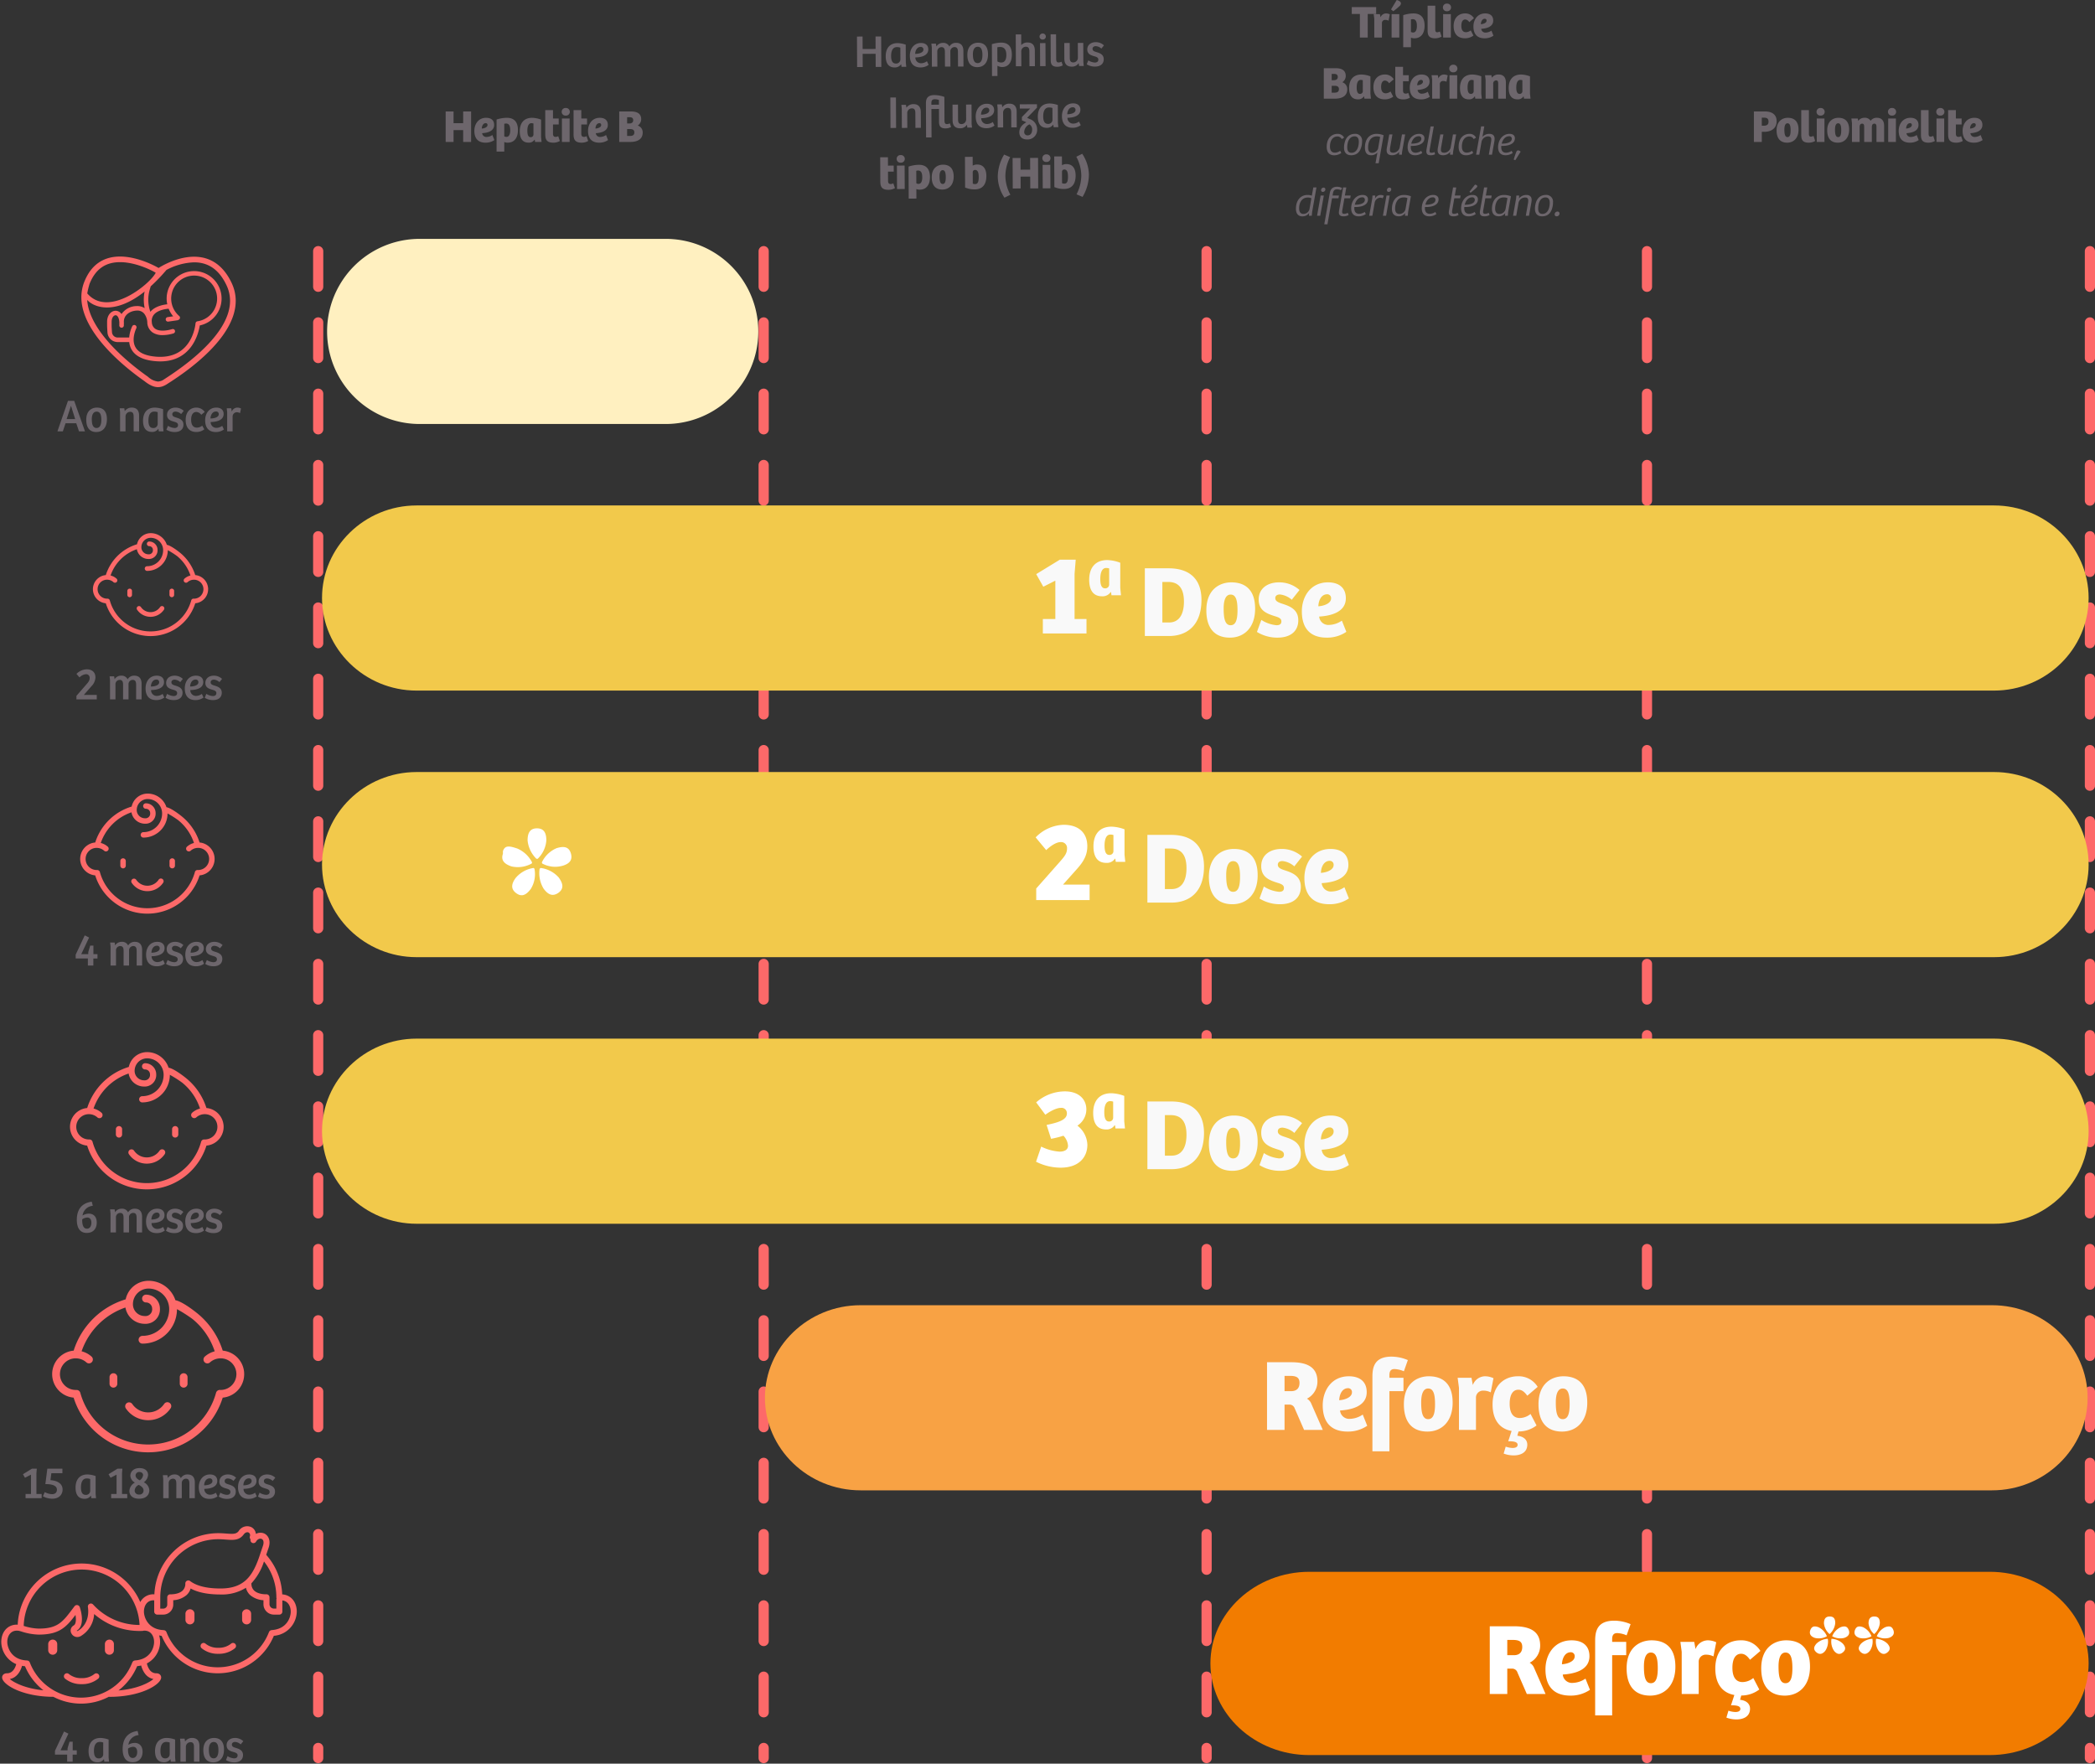<svg xmlns="http://www.w3.org/2000/svg" width="823" height="692.831" viewBox="0 0 823 692.831">
  <rect x="0" y="0" width="823" height="692.831" fill="#333333" stroke="none"/>
  <g id="Grupo_556" data-name="Grupo 556" transform="translate(-2092.513 -678.92)">
    <g id="Grupo_486" data-name="Grupo 486">
      <line id="Linha_15" data-name="Linha 15" y2="591.986" transform="translate(2217.513 777.576)" fill="none" stroke="#fd6969" stroke-linecap="round" stroke-width="4" stroke-dasharray="14"/>
      <line id="Linha_16" data-name="Linha 16" y2="591.986" transform="translate(2392.513 777.576)" fill="none" stroke="#fd6969" stroke-linecap="round" stroke-width="4" stroke-dasharray="14"/>
      <line id="Linha_17" data-name="Linha 17" y2="591.986" transform="translate(2566.513 777.576)" fill="none" stroke="#fd6969" stroke-linecap="round" stroke-width="4" stroke-dasharray="14"/>
      <line id="Linha_18" data-name="Linha 18" y2="591.986" transform="translate(2739.513 777.576)" fill="none" stroke="#fd6969" stroke-linecap="round" stroke-width="4" stroke-dasharray="14"/>
      <line id="Linha_19" data-name="Linha 19" y2="591.986" transform="translate(2913.513 777.576)" fill="none" stroke="#fd6969" stroke-linecap="round" stroke-width="4" stroke-dasharray="14"/>
    </g>
    <g id="Grupo_488" data-name="Grupo 488">
      <path id="Caminho_7142" data-name="Caminho 7142" d="M-31.545-11.97v4.608h-3.78V-11.97h-3.1V0h3.1V-4.644h3.78V0h3.114V-11.97Zm9.018,2.484c-3.078,0-4.626,2.52-4.626,5.13,0,2.736,1.242,4.644,4.41,4.644A6.007,6.007,0,0,0-19.287-.738l-.792-1.98a4.185,4.185,0,0,1-2.232.756,1.628,1.628,0,0,1-1.782-1.476c1.764-.108,4.716-.63,4.716-3.24C-19.377-8.568-20.637-9.486-22.527-9.486Zm.54,2.844c0,.882-1.278,1.332-2.25,1.386.054-1.242.648-2.124,1.548-2.124A.672.672,0,0,1-21.987-6.642ZM-15.4.036a3.735,3.735,0,0,0,1.332.252c2.484,0,4.032-1.746,4.032-4.95,0-3.186-1.476-4.824-4.374-4.824a13.511,13.511,0,0,0-4.014.684V3.78H-15.4Zm2.34-4.572c0,1.134-.288,2.556-1.494,2.556a1.827,1.827,0,0,1-.846-.234V-7.128a2.689,2.689,0,0,1,.72-.108C-13.239-7.236-13.059-5.724-13.059-4.536ZM-.945-8.766a10.741,10.741,0,0,0-3.492-.72c-3.276,0-4.878,2.124-4.878,5.292,0,2.25.7,4.464,3.456,4.464A2.558,2.558,0,0,0-3.537-.864l.108.018L-3.3,0H-.747l-.2-1.944ZM-3.933-2.9a1.032,1.032,0,0,1-1.1,1.026c-1.044,0-1.3-1.152-1.3-2.538,0-1.548.4-2.952,1.566-2.952a2.584,2.584,0,0,1,.828.126ZM.693-12.51v9.216c0,1.8.126,3.582,3.186,3.582A5.076,5.076,0,0,0,6.435-.378l-.648-1.89a2.1,2.1,0,0,1-.972.288c-.612,0-1.08-.252-1.08-1.242V-6.858h2.25V-9.216H3.735V-12.51ZM10.269,0V-9.216H7.245V0ZM7.155-11.844a1.467,1.467,0,0,0,1.6,1.494,1.486,1.486,0,0,0,1.6-1.494,1.507,1.507,0,0,0-1.6-1.494A1.486,1.486,0,0,0,7.155-11.844Zm4.662-.666v9.216c0,1.8.126,3.582,3.186,3.582a5.076,5.076,0,0,0,2.556-.666l-.648-1.89a2.1,2.1,0,0,1-.972.288c-.612,0-1.08-.252-1.08-1.242V-6.858h2.25V-9.216h-2.25V-12.51ZM22.131-9.486c-3.078,0-4.626,2.52-4.626,5.13,0,2.736,1.242,4.644,4.41,4.644A6.007,6.007,0,0,0,25.371-.738l-.792-1.98a4.185,4.185,0,0,1-2.232.756,1.628,1.628,0,0,1-1.782-1.476c1.764-.108,4.716-.63,4.716-3.24C25.281-8.568,24.021-9.486,22.131-9.486Zm.54,2.844c0,.882-1.278,1.332-2.25,1.386.054-1.242.648-2.124,1.548-2.124A.672.672,0,0,1,22.671-6.642Zm7.092-5.328V0H34.1c3.15,0,4.878-1.3,4.878-3.69a2.8,2.8,0,0,0-1.944-2.754,3,3,0,0,0,1.35-2.448c0-2.448-1.872-3.078-4.032-3.078Zm3.1,6.912H34.1c1.008,0,1.6.414,1.6,1.3,0,.864-.432,1.4-1.692,1.4H32.859Zm0-4.662h.99c.792,0,1.4.27,1.4,1.206,0,.7-.468,1.26-1.512,1.26h-.882Z" transform="translate(2306.013 734.68)" fill="#6d666c"/>
      <g id="Grupo_487" data-name="Grupo 487" transform="translate(2098.529 664.49)">
        <path id="Caminho_7141" data-name="Caminho 7141" d="M23.888,12.2c-1.36,0-1.92-.976-1.92-2.384,0-2.608,1.3-3.968,2.88-3.968a1.893,1.893,0,0,1,1.76,1.04L27.52,6.3a2.778,2.778,0,0,0-2.608-1.472c-1.728,0-4.224,1.136-4.224,5.136,0,2.032.992,3.28,2.928,3.28a4.813,4.813,0,0,0,2.8-.9l-.448-.864A3.556,3.556,0,0,1,23.888,12.2Zm6.544.064c-1.312,0-1.68-.96-1.68-2.08a7.982,7.982,0,0,1,.112-1.376C29.152,7.016,30.112,5.8,31.632,5.8c1.184,0,1.664.848,1.664,2.08a7.616,7.616,0,0,1-.1,1.3C32.9,11.016,31.952,12.264,30.432,12.264Zm-2.816-3.44a7.7,7.7,0,0,0-.128,1.424c0,1.952,1.04,2.976,2.784,2.976,1.984,0,3.712-1.008,4.224-4.272a6.89,6.89,0,0,0,.08-1.232,2.612,2.612,0,0,0-2.8-2.9C30.256,4.824,28.192,5.512,27.616,8.824ZM43.04,5.384a6.966,6.966,0,0,0-2.736-.56c-2.848,0-4.608,2.048-4.608,5.408,0,1.952.848,2.992,2.4,2.992A3.218,3.218,0,0,0,40.544,12.2h.048l-.736,4.16H41.1Zm-2.176,5.264A2.463,2.463,0,0,1,38.5,12.28c-1.248,0-1.552-1.056-1.552-2.032,0-2.528,1.04-4.432,3.472-4.432a3.464,3.464,0,0,1,1.248.224Zm9.392-5.6-.912,5.168A2.684,2.684,0,0,1,46.9,12.232c-1.1,0-1.376-.416-1.376-1.184a6.4,6.4,0,0,1,.08-.912l.912-5.088H45.264l-.96,5.344a5.8,5.8,0,0,0-.08.88c0,1.312.736,1.952,2.176,1.952a3.567,3.567,0,0,0,2.752-1.312L49.1,13h1.1l.112-1.168L51.5,5.048Zm7.6,1.7c0,1.648-2.544,1.92-3.664,1.92H53.9c.256-1.232,1.184-2.9,2.88-2.9A.937.937,0,0,1,57.856,6.744Zm-.88-1.92c-2.752,0-4.5,2.448-4.5,5.248,0,1.856.864,3.152,2.944,3.152a4.885,4.885,0,0,0,2.8-.88l-.416-.848a3.979,3.979,0,0,1-2.176.736c-1.456,0-1.92-1.024-1.92-2.144,0-.176.016-.352.032-.544.128,0,.272.016.432.016,1.68,0,4.9-.4,4.9-3.024C59.072,5.5,58.32,4.824,56.976,4.824ZM61.5,1.9l-1.552,8.752a6.065,6.065,0,0,0-.112,1.04c0,.96.4,1.536,1.68,1.536a3.783,3.783,0,0,0,1.728-.384l-.192-.88a3.134,3.134,0,0,1-1.12.288c-.576,0-.832-.144-.832-.752a8.687,8.687,0,0,1,.112-.912L62.752,1.9Zm8.784,3.152-.912,5.168a2.684,2.684,0,0,1-2.448,2.016c-1.1,0-1.376-.416-1.376-1.184a6.4,6.4,0,0,1,.08-.912l.912-5.088H65.3l-.96,5.344a5.8,5.8,0,0,0-.08.88c0,1.312.736,1.952,2.176,1.952a3.567,3.567,0,0,0,2.752-1.312L69.136,13h1.1l.112-1.168,1.184-6.784ZM75.712,12.2c-1.36,0-1.92-.976-1.92-2.384,0-2.608,1.3-3.968,2.88-3.968a1.893,1.893,0,0,1,1.76,1.04l.912-.592a2.778,2.778,0,0,0-2.608-1.472c-1.728,0-4.224,1.136-4.224,5.136,0,2.032.992,3.28,2.928,3.28a4.813,4.813,0,0,0,2.8-.9l-.448-.864A3.556,3.556,0,0,1,75.712,12.2Zm4.912.8.912-5.216a2.7,2.7,0,0,1,2.576-1.968c.976,0,1.232.5,1.232,1.248a5.4,5.4,0,0,1-.08.848L84.368,13h1.248l.944-5.3a7.039,7.039,0,0,0,.08-.944c0-1.28-.736-1.936-2.128-1.936a3.574,3.574,0,0,0-2.656,1.2l.736-4.144H81.344L79.376,13ZM93.392,6.744c0,1.648-2.544,1.92-3.664,1.92H89.44c.256-1.232,1.184-2.9,2.88-2.9A.937.937,0,0,1,93.392,6.744Zm-.88-1.92c-2.752,0-4.5,2.448-4.5,5.248,0,1.856.864,3.152,2.944,3.152a4.885,4.885,0,0,0,2.8-.88l-.416-.848a3.979,3.979,0,0,1-2.176.736c-1.456,0-1.92-1.024-1.92-2.144,0-.176.016-.352.032-.544.128,0,.272.016.432.016,1.68,0,4.9-.4,4.9-3.024C94.608,5.5,93.856,4.824,92.512,4.824Zm4.352,7.008a1.413,1.413,0,0,0-.992-.512c-.368,0-.592.272-.8.832-.288.736-.592,1.648-.928,2.8l.64.208ZM13.184,28.824c-2.912,0-4.592,2.288-4.592,5.424,0,1.632.688,2.992,2.56,2.992A3.222,3.222,0,0,0,13.7,36.024l.064.016L13.7,37h1.12l.128-1.44,1.712-9.68H15.424l-.592,3.232A4.9,4.9,0,0,0,13.184,28.824Zm.736,5.584A2.441,2.441,0,0,1,11.5,36.264c-1.232,0-1.648-.992-1.648-2.176,0-2.336,1.1-4.256,3.44-4.256a2.949,2.949,0,0,1,1.36.3ZM18.144,37l1.408-7.952H18.3L16.9,37Zm.336-10.08a.651.651,0,0,0,.688.7.983.983,0,0,0,.992-.976.668.668,0,0,0-.688-.7A.983.983,0,0,0,18.48,26.92Zm4.3,3.2H25.3l.192-1.072H22.976l.144-.784c.208-1.168.608-1.664,1.648-1.664a3.365,3.365,0,0,1,1.5.368l.464-.864a4.162,4.162,0,0,0-1.92-.5c-2.224,0-2.72,1.36-2.96,2.688L19.728,40.36h1.248Zm4.352-4.24-1.568,8.928a5.749,5.749,0,0,0-.1.992c.016.784.432,1.424,1.856,1.424A3.891,3.891,0,0,0,29.3,36.7l-.336-.864a3.034,3.034,0,0,1-1.344.4c-.544,0-.864-.1-.88-.768a4.373,4.373,0,0,1,.064-.608l.832-4.736H29.92l.192-1.072H27.824l.56-3.168Zm8.544,4.864c0,1.648-2.544,1.92-3.664,1.92h-.288c.256-1.232,1.184-2.9,2.88-2.9A.937.937,0,0,1,35.68,30.744Zm-.88-1.92c-2.752,0-4.5,2.448-4.5,5.248,0,1.856.864,3.152,2.944,3.152a4.885,4.885,0,0,0,2.8-.88l-.416-.848a3.979,3.979,0,0,1-2.176.736c-1.456,0-1.92-1.024-1.92-2.144,0-.176.016-.352.032-.544.128,0,.272.016.432.016,1.68,0,4.9-.4,4.9-3.024C36.9,29.5,36.144,28.824,34.8,28.824Zm4.72,3.056A2.384,2.384,0,0,1,41.648,29.9a1.96,1.96,0,0,1,1.008.256l.48-.992a2.3,2.3,0,0,0-1.264-.336,2.432,2.432,0,0,0-2.192,1.424l.08-1.2H38.672l-.08,1.088L37.376,37h1.248Zm4.5,5.12,1.408-7.952H44.176L42.768,37Zm.336-10.08a.651.651,0,0,0,.688.7.983.983,0,0,0,.992-.976.668.668,0,0,0-.688-.7A.983.983,0,0,0,44.352,26.92Zm9.408,2.416a7.772,7.772,0,0,0-2.688-.512c-3.072,0-4.768,2.32-4.768,5.52,0,1.92,1.024,2.864,2.7,2.864A2.967,2.967,0,0,0,51.44,36.04c.016,0,.048.016.064.016l-.08.944h1.12l.112-1.392Zm-2.112,5.008a2.411,2.411,0,0,1-2.416,1.936c-1.3,0-1.68-1.024-1.68-2.064,0-1.776.7-4.416,3.328-4.416a3.718,3.718,0,0,1,1.52.256Zm11.76-3.6c0,1.648-2.544,1.92-3.664,1.92h-.288c.256-1.232,1.184-2.9,2.88-2.9A.937.937,0,0,1,63.408,30.744Zm-.88-1.92c-2.752,0-4.5,2.448-4.5,5.248,0,1.856.864,3.152,2.944,3.152a4.885,4.885,0,0,0,2.8-.88L63.36,35.5a3.979,3.979,0,0,1-2.176.736c-1.456,0-1.92-1.024-1.92-2.144,0-.176.016-.352.032-.544.128,0,.272.016.432.016,1.68,0,4.9-.4,4.9-3.024C64.624,29.5,63.872,28.824,62.528,28.824ZM70.32,25.88l-1.568,8.928a5.749,5.749,0,0,0-.1.992c.016.784.432,1.424,1.856,1.424A3.891,3.891,0,0,0,72.48,36.7l-.336-.864a3.034,3.034,0,0,1-1.344.4c-.544,0-.864-.1-.88-.768a4.372,4.372,0,0,1,.064-.608l.832-4.736H73.1l.192-1.072H71.008l.56-3.168Zm8.544,4.864c0,1.648-2.544,1.92-3.664,1.92h-.288c.256-1.232,1.184-2.9,2.88-2.9A.937.937,0,0,1,78.864,30.744Zm-.88-1.92c-2.752,0-4.5,2.448-4.5,5.248,0,1.856.864,3.152,2.944,3.152a4.885,4.885,0,0,0,2.8-.88l-.416-.848a3.979,3.979,0,0,1-2.176.736c-1.456,0-1.92-1.024-1.92-2.144,0-.176.016-.352.032-.544.128,0,.272.016.432.016,1.68,0,4.9-.4,4.9-3.024C80.08,29.5,79.328,28.824,77.984,28.824ZM76.768,27.56l.448.4c.96-.8,1.68-1.376,2.128-1.808.288-.272.5-.512.5-.752,0-.368-.512-.544-.9-.64Zm5.744-1.68-1.568,8.928a5.749,5.749,0,0,0-.1.992c.016.784.432,1.424,1.856,1.424a3.891,3.891,0,0,0,1.968-.528l-.336-.864a3.034,3.034,0,0,1-1.344.4c-.544,0-.864-.1-.88-.768a4.372,4.372,0,0,1,.064-.608l.832-4.736H85.3l.192-1.072H83.2l.56-3.168Zm10.544,3.456a7.772,7.772,0,0,0-2.688-.512c-3.072,0-4.768,2.32-4.768,5.52,0,1.92,1.024,2.864,2.7,2.864a2.967,2.967,0,0,0,2.432-1.168c.016,0,.048.016.064.016L90.72,37h1.12l.112-1.392Zm-2.112,5.008a2.411,2.411,0,0,1-2.416,1.936c-1.3,0-1.68-1.024-1.68-2.064,0-1.776.7-4.416,3.328-4.416a3.718,3.718,0,0,1,1.52.256ZM95.136,37l.928-5.216a2.679,2.679,0,0,1,2.592-1.968c.928,0,1.2.544,1.2,1.248a5.487,5.487,0,0,1-.08.9L98.9,37h1.248l.944-5.264a6.964,6.964,0,0,0,.1-.96c-.016-1.3-.752-1.952-2.144-1.952A3.711,3.711,0,0,0,96.224,30.2l.064-1.152H95.2l-.112,1.2L93.888,37Zm10.3-.736c-1.312,0-1.68-.96-1.68-2.08a7.982,7.982,0,0,1,.112-1.376c.288-1.792,1.248-3.008,2.768-3.008,1.184,0,1.664.848,1.664,2.08a7.616,7.616,0,0,1-.1,1.3C107.9,35.016,106.96,36.264,105.44,36.264Zm-2.816-3.44a7.7,7.7,0,0,0-.128,1.424c0,1.952,1.04,2.976,2.784,2.976,1.984,0,3.712-1.008,4.224-4.272a6.89,6.89,0,0,0,.08-1.232,2.612,2.612,0,0,0-2.8-2.9C105.264,28.824,103.2,29.512,102.624,32.824Zm7.616,3.632a.717.717,0,0,0,.816.752,1.083,1.083,0,0,0,1.088-1.1.733.733,0,0,0-.816-.752A1.083,1.083,0,0,0,110.24,36.456Z" transform="translate(494.483 62.19)" fill="#6d666c"/>
        <path id="Caminho_7140" data-name="Caminho 7140" d="M27.534,3.03v2.7H30.72V15H33.8V5.73H37.11V3.03ZM39.378,9.366a1.237,1.237,0,0,1,1.314-1.314,2.809,2.809,0,0,1,1.3.306l.486-2.5a3.532,3.532,0,0,0-1.494-.342,2.339,2.339,0,0,0-2.16,1.548l-.234-1.278H36.138l.234,1.764V15h3.006ZM46.2,15V5.784H43.176V15ZM42.96,3.93l.864.738a26.644,26.644,0,0,0,2.43-2,1.614,1.614,0,0,0,.594-1.044C46.848.816,45.8.4,45.192.24Zm7.812,11.106a3.735,3.735,0,0,0,1.332.252c2.484,0,4.032-1.746,4.032-4.95,0-3.186-1.476-4.824-4.374-4.824a13.511,13.511,0,0,0-4.014.684V18.78h3.024Zm2.34-4.572c0,1.134-.288,2.556-1.494,2.556a1.827,1.827,0,0,1-.846-.234V7.872a2.689,2.689,0,0,1,.72-.108C52.932,7.764,53.112,9.276,53.112,10.464ZM57.324,2.49v9.486c0,1.728.162,3.312,2.952,3.312a5.157,5.157,0,0,0,2.52-.666l-.648-2a2.959,2.959,0,0,1-1.044.306c-.576,0-.774-.378-.774-1.188V2.49ZM66.45,15V5.784H63.426V15ZM63.336,3.156a1.467,1.467,0,0,0,1.6,1.494,1.486,1.486,0,0,0,1.6-1.494,1.507,1.507,0,0,0-1.6-1.494A1.486,1.486,0,0,0,63.336,3.156Zm9.036,9.738c-1.206,0-1.8-.918-1.8-2.52S71.13,7.89,72.12,7.89a2.027,2.027,0,0,1,1.566,1.062l1.836-1.566a3.928,3.928,0,0,0-3.528-1.872c-2.16,0-4.446,1.422-4.446,4.986,0,3.132,1.692,4.77,4.392,4.77a5.385,5.385,0,0,0,3.384-1.062l-1.062-2.034A3.086,3.086,0,0,1,72.372,12.894Zm7.578-7.38c-3.078,0-4.626,2.52-4.626,5.13,0,2.736,1.242,4.644,4.41,4.644a6.007,6.007,0,0,0,3.456-1.026l-.792-1.98a4.185,4.185,0,0,1-2.232.756,1.628,1.628,0,0,1-1.782-1.476c1.764-.108,4.716-.63,4.716-3.24C83.1,6.432,81.84,5.514,79.95,5.514Zm.54,2.844c0,.882-1.278,1.332-2.25,1.386.054-1.242.648-2.124,1.548-2.124A.672.672,0,0,1,80.49,8.358ZM16.545,27.03V39h4.338c3.15,0,4.878-1.3,4.878-3.69a2.8,2.8,0,0,0-1.944-2.754,3,3,0,0,0,1.35-2.448c0-2.448-1.872-3.078-4.032-3.078Zm3.1,6.912h1.242c1.008,0,1.6.414,1.6,1.3,0,.864-.432,1.4-1.692,1.4H19.641Zm0-4.662h.99c.792,0,1.4.27,1.4,1.206,0,.7-.468,1.26-1.512,1.26h-.882Zm15.21.954a10.741,10.741,0,0,0-3.492-.72c-3.276,0-4.878,2.124-4.878,5.292,0,2.25.7,4.464,3.456,4.464a2.558,2.558,0,0,0,2.322-1.134l.108.018.126.846h2.556l-.2-1.944ZM31.863,36.1a1.032,1.032,0,0,1-1.1,1.026c-1.044,0-1.3-1.152-1.3-2.538,0-1.548.4-2.952,1.566-2.952a2.584,2.584,0,0,1,.828.126Zm9,.792c-1.206,0-1.8-.918-1.8-2.52s.558-2.484,1.548-2.484a2.027,2.027,0,0,1,1.566,1.062l1.836-1.566a3.928,3.928,0,0,0-3.528-1.872c-2.16,0-4.446,1.422-4.446,4.986,0,3.132,1.692,4.77,4.392,4.77a5.385,5.385,0,0,0,3.384-1.062l-1.062-2.034A3.086,3.086,0,0,1,40.863,36.894Zm3.762-10.4v9.216c0,1.8.126,3.582,3.186,3.582a5.076,5.076,0,0,0,2.556-.666l-.648-1.89a2.1,2.1,0,0,1-.972.288c-.612,0-1.08-.252-1.08-1.242V32.142h2.25V29.784h-2.25V26.49Zm10.314,3.024c-3.078,0-4.626,2.52-4.626,5.13,0,2.736,1.242,4.644,4.41,4.644a6.007,6.007,0,0,0,3.456-1.026l-.792-1.98a4.185,4.185,0,0,1-2.232.756,1.628,1.628,0,0,1-1.782-1.476c1.764-.108,4.716-.63,4.716-3.24C58.089,30.432,56.829,29.514,54.939,29.514Zm.54,2.844c0,.882-1.278,1.332-2.25,1.386.054-1.242.648-2.124,1.548-2.124A.672.672,0,0,1,55.479,32.358Zm6.642,1.008a1.237,1.237,0,0,1,1.314-1.314,2.809,2.809,0,0,1,1.3.306l.486-2.5a3.532,3.532,0,0,0-1.494-.342,2.339,2.339,0,0,0-2.16,1.548l-.234-1.278H58.881l.234,1.764V39h3.006ZM68.943,39V29.784H65.919V39ZM65.829,27.156a1.467,1.467,0,0,0,1.6,1.494,1.486,1.486,0,0,0,1.6-1.494,1.507,1.507,0,0,0-1.6-1.494A1.486,1.486,0,0,0,65.829,27.156Zm12.582,3.078a10.741,10.741,0,0,0-3.492-.72c-3.276,0-4.878,2.124-4.878,5.292,0,2.25.7,4.464,3.456,4.464a2.558,2.558,0,0,0,2.322-1.134l.108.018.126.846h2.556l-.2-1.944ZM75.423,36.1a1.032,1.032,0,0,1-1.1,1.026c-1.044,0-1.3-1.152-1.3-2.538,0-1.548.4-2.952,1.566-2.952a2.584,2.584,0,0,1,.828.126ZM83.091,39V33.168a1.2,1.2,0,0,1,1.17-1.35c.7,0,.792.576.792,1.4V39h3.024V32.7c0-2.2-1.116-3.186-2.88-3.186a3.091,3.091,0,0,0-2.628,1.26l-.18-.99h-2.5l.216,1.854V39Zm14.454-8.766a10.741,10.741,0,0,0-3.492-.72c-3.276,0-4.878,2.124-4.878,5.292,0,2.25.7,4.464,3.456,4.464a2.558,2.558,0,0,0,2.322-1.134l.108.018.126.846h2.556l-.2-1.944ZM94.557,36.1a1.032,1.032,0,0,1-1.1,1.026c-1.044,0-1.3-1.152-1.3-2.538,0-1.548.4-2.952,1.566-2.952a2.584,2.584,0,0,1,.828.126Z" transform="translate(497.483 14.189)" fill="#6d666c"/>
      </g>
      <path id="Caminho_7139" data-name="Caminho 7139" d="M-41.4-3.978h.918c2.88,0,4.914-1.4,4.914-4.194,0-2.484-1.71-3.8-4.536-3.8H-44.5V0h3.1Zm0-2.394V-9.54h.864c1.134,0,1.782.342,1.782,1.566,0,1.242-.756,1.6-1.944,1.6Zm10.1,4.464c-1.062,0-1.224-1.422-1.224-2.97,0-1.494.378-2.448,1.224-2.448.918,0,1.224.936,1.224,2.772C-30.078-2.79-30.42-1.908-31.3-1.908Zm-4.284-2.628C-35.586-1.26-34,.288-31.428.288c2.484,0,4.464-1.728,4.464-5.112,0-4.23-2.772-4.662-4.212-4.662C-33.138-9.486-35.586-8.316-35.586-4.536ZM-25.9-12.51v9.486C-25.9-1.3-25.74.288-22.95.288a5.157,5.157,0,0,0,2.52-.666l-.648-2a2.959,2.959,0,0,1-1.044.306c-.576,0-.774-.378-.774-1.188V-12.51ZM-16.776,0V-9.216H-19.8V0ZM-19.89-11.844a1.467,1.467,0,0,0,1.6,1.494,1.486,1.486,0,0,0,1.6-1.494,1.507,1.507,0,0,0-1.6-1.494A1.486,1.486,0,0,0-19.89-11.844Zm8.478,9.936c-1.062,0-1.224-1.422-1.224-2.97,0-1.494.378-2.448,1.224-2.448.918,0,1.224.936,1.224,2.772C-10.188-2.79-10.53-1.908-11.412-1.908ZM-15.7-4.536c0,3.276,1.584,4.824,4.158,4.824,2.484,0,4.464-1.728,4.464-5.112,0-4.23-2.772-4.662-4.212-4.662C-13.248-9.486-15.7-8.316-15.7-4.536ZM-2.97,0V-5.832c0-.792.27-1.35.99-1.35.738,0,.81.612.81,1.4V0H1.836V-5.85c0-.774.288-1.332.99-1.332.72,0,.828.594.828,1.4V0H6.66V-6.3c0-2.2-1.08-3.186-2.844-3.186A2.849,2.849,0,0,0,1.35-8.3,2.559,2.559,0,0,0-1.026-9.486,2.855,2.855,0,0,0-3.51-8.244l-.2-.972H-6.192l.216,1.854V0ZM11.286,0V-9.216H8.262V0ZM8.172-11.844a1.467,1.467,0,0,0,1.6,1.494,1.486,1.486,0,0,0,1.6-1.494,1.507,1.507,0,0,0-1.6-1.494A1.486,1.486,0,0,0,8.172-11.844ZM17.01-9.486c-3.078,0-4.626,2.52-4.626,5.13,0,2.736,1.242,4.644,4.41,4.644A6.007,6.007,0,0,0,20.25-.738l-.792-1.98a4.185,4.185,0,0,1-2.232.756,1.628,1.628,0,0,1-1.782-1.476c1.764-.108,4.716-.63,4.716-3.24C20.16-8.568,18.9-9.486,17.01-9.486Zm.54,2.844c0,.882-1.278,1.332-2.25,1.386.054-1.242.648-2.124,1.548-2.124A.672.672,0,0,1,17.55-6.642Zm3.582-5.868v9.486c0,1.728.162,3.312,2.952,3.312A5.157,5.157,0,0,0,26.6-.378l-.648-2a2.959,2.959,0,0,1-1.044.306c-.576,0-.774-.378-.774-1.188V-12.51ZM30.258,0V-9.216H27.234V0ZM27.144-11.844a1.467,1.467,0,0,0,1.6,1.494,1.486,1.486,0,0,0,1.6-1.494,1.507,1.507,0,0,0-1.6-1.494A1.486,1.486,0,0,0,27.144-11.844Zm4.662-.666v9.216c0,1.8.126,3.582,3.186,3.582a5.075,5.075,0,0,0,2.556-.666L36.9-2.268a2.1,2.1,0,0,1-.972.288c-.612,0-1.08-.252-1.08-1.242V-6.858H37.1V-9.216h-2.25V-12.51ZM42.12-9.486c-3.078,0-4.626,2.52-4.626,5.13,0,2.736,1.242,4.644,4.41,4.644A6.007,6.007,0,0,0,45.36-.738l-.792-1.98a4.185,4.185,0,0,1-2.232.756,1.628,1.628,0,0,1-1.782-1.476c1.764-.108,4.716-.63,4.716-3.24C45.27-8.568,44.01-9.486,42.12-9.486Zm.54,2.844c0,.882-1.278,1.332-2.25,1.386.054-1.242.648-2.124,1.548-2.124A.672.672,0,0,1,42.66-6.642Z" transform="translate(2826.013 734.68)" fill="#6d666c"/>
      <path id="Caminho_7138" data-name="Caminho 7138" d="M27.43,3.03v4.9H22.336V3.03h-2.2V15h2.2V9.834H27.43V15h2.214V3.03ZM39.274,6.306a10.142,10.142,0,0,0-3.2-.63c-3.1,0-4.68,2.016-4.68,5.184,0,2.574.99,4.374,3.528,4.374a2.91,2.91,0,0,0,2.466-1.206l.072.018.126.954h1.854l-.162-1.728ZM37.15,12.138A1.643,1.643,0,0,1,35.386,13.7c-1.512,0-1.872-1.422-1.872-2.916,0-1.944.576-3.546,2.286-3.546a3.57,3.57,0,0,1,1.35.234Zm8.118-6.462c-2.862,0-4.392,2.34-4.392,4.986,0,2.7,1.224,4.608,4.194,4.608a5.231,5.231,0,0,0,3.168-1.008l-.666-1.422a3.879,3.879,0,0,1-2.268.792,2.22,2.22,0,0,1-2.268-2.3c1.656-.018,5.094-.378,5.094-3.15C48.13,6.576,47.032,5.676,45.268,5.676Zm.954,2.592c0,1.386-2.286,1.692-3.258,1.674.054-1.332.738-2.736,2.178-2.736A1,1,0,0,1,46.222,8.268ZM51.658,15V9.168a1.69,1.69,0,0,1,1.62-1.836c1.242,0,1.368.99,1.368,1.962V15h2.142V9.1a1.659,1.659,0,0,1,1.62-1.764c1.188,0,1.368.9,1.368,1.962V15h2.142V8.862c0-2.124-1.044-3.186-2.862-3.186a2.912,2.912,0,0,0-2.628,1.44,2.561,2.561,0,0,0-2.5-1.44,2.989,2.989,0,0,0-2.61,1.4l-.18-1.134H49.354l.162,1.566V15Zm15.858-1.314c-1.6,0-1.872-1.8-1.872-3.474,0-1.728.594-2.952,1.908-2.952,1.368,0,1.836,1.242,1.836,3.258C69.388,12.39,68.83,13.686,67.516,13.686Zm-4.05-3.222c0,3.258,1.494,4.806,3.906,4.806,2.376,0,4.212-1.584,4.212-5.04,0-4.14-2.592-4.554-3.924-4.554C65.806,5.676,63.466,6.72,63.466,10.464Zm11.79,4.284a3.752,3.752,0,0,0,1.872.522c2.358,0,3.816-1.71,3.816-4.878,0-3.114-1.35-4.716-4.23-4.716a13.053,13.053,0,0,0-3.6.594V18.78h2.142Zm3.528-4.194c0,1.44-.468,2.952-2,2.952a2.938,2.938,0,0,1-1.53-.45V7.512a4.6,4.6,0,0,1,1.062-.126C77.974,7.386,78.784,8.448,78.784,10.554ZM84.652,15V9.114a1.813,1.813,0,0,1,1.8-1.782c1.17,0,1.386.846,1.386,1.89V15H89.98V8.844c0-2.124-1.008-3.168-2.9-3.168A3.172,3.172,0,0,0,84.652,6.7V2.49H82.51V15Zm9.522,0V5.946H92.032V15ZM91.852,3.354a1.158,1.158,0,0,0,1.242,1.188,1.178,1.178,0,0,0,1.242-1.188,1.243,1.243,0,0,0-2.484,0Zm4.356-.846V12.5c0,1.35.144,2.772,2.574,2.772a4.479,4.479,0,0,0,2.142-.54l-.468-1.44a3.015,3.015,0,0,1-1.134.288c-.738,0-.972-.414-.972-1.53V2.508Zm10.674,3.438v5.922A1.826,1.826,0,0,1,105.1,13.6c-1.206,0-1.4-.81-1.4-1.908V5.946h-2.142v6.138c0,2.124.99,3.168,2.97,3.168a3.06,3.06,0,0,0,2.61-1.314h.072L107.332,15h1.836l-.144-1.512V5.946Zm3.456,8.406a5.989,5.989,0,0,0,3.294.918c2.016,0,3.4-1.008,3.4-2.88,0-1.854-1.458-2.376-2.772-2.79-.846-.252-1.6-.486-1.6-1.314,0-.72.612-1.044,1.26-1.044a3.457,3.457,0,0,1,2.2.972l1.026-1.26a4.637,4.637,0,0,0-3.258-1.278c-1.746,0-3.294.99-3.294,2.862s1.476,2.3,2.79,2.682c.846.252,1.53.5,1.53,1.314s-.612,1.152-1.368,1.152a5.4,5.4,0,0,1-2.574-.864ZM35.332,39V27.03h-2.2V39Zm4.41,0V33.15a1.828,1.828,0,0,1,1.836-1.818c1.152,0,1.35.846,1.35,1.944V39H45.07V32.808c0-2.124-1.062-3.132-2.862-3.132a3.247,3.247,0,0,0-2.772,1.4l-.18-1.134h-1.8l.144,1.566V39Zm9.5-7.38h2.97V36.5c0,1.35.144,2.772,2.574,2.772a4.479,4.479,0,0,0,2.142-.54l-.468-1.44a3.015,3.015,0,0,1-1.134.288c-.738,0-.972-.414-.972-1.53V26.9a11.667,11.667,0,0,0-3.978-.738c-2.88,0-3.276,1.71-3.276,3.276V42.78h2.142Zm0-2.34c0-1.044.4-1.494,1.4-1.494a4.558,4.558,0,0,1,1.566.306v1.854h-2.97Zm13.626.666v5.922A1.826,1.826,0,0,1,61.09,37.6c-1.206,0-1.4-.81-1.4-1.908V29.946H57.544v6.138c0,2.124.99,3.168,2.97,3.168a3.06,3.06,0,0,0,2.61-1.314H63.2L63.322,39h1.836l-.144-1.512V29.946Zm8.154-.27c-2.862,0-4.392,2.34-4.392,4.986,0,2.7,1.224,4.608,4.194,4.608A5.231,5.231,0,0,0,74,38.262L73.33,36.84a3.879,3.879,0,0,1-2.268.792,2.22,2.22,0,0,1-2.268-2.3c1.656-.018,5.094-.378,5.094-3.15C73.888,30.576,72.79,29.676,71.026,29.676Zm.954,2.592c0,1.386-2.286,1.692-3.258,1.674.054-1.332.738-2.736,2.178-2.736A1,1,0,0,1,71.98,32.268ZM77.4,39V33.15a1.828,1.828,0,0,1,1.836-1.818c1.152,0,1.35.846,1.35,1.944V39h2.142V32.808c0-2.124-1.062-3.132-2.862-3.132a3.247,3.247,0,0,0-2.772,1.4l-.18-1.134h-1.8l.144,1.566V39Zm8.262,1.692a3.431,3.431,0,0,1,2.07-2.844,2.272,2.272,0,0,1,1.044,2.07c0,1.242-.594,2.25-1.764,2.25A1.292,1.292,0,0,1,85.66,40.692Zm5.058-10.746h-6.75V31.62h4.086l-3.276,3.33v1.3c.54.234,1.152.486,1.728.774-1.8.954-2.772,2.3-2.772,3.924,0,1.71,1.026,2.826,3.15,2.826a3.767,3.767,0,0,0,3.852-4.086,4.236,4.236,0,0,0-2.808-3.906l-1.1-.5L90.718,31.3Zm8.19.36a10.142,10.142,0,0,0-3.2-.63c-3.1,0-4.68,2.016-4.68,5.184,0,2.574.99,4.374,3.528,4.374a2.91,2.91,0,0,0,2.466-1.206l.072.018.126.954H99.07l-.162-1.728Zm-2.124,5.832A1.643,1.643,0,0,1,95.02,37.7c-1.512,0-1.872-1.422-1.872-2.916,0-1.944.576-3.546,2.286-3.546a3.57,3.57,0,0,1,1.35.234Zm8.118-6.462c-2.862,0-4.392,2.34-4.392,4.986,0,2.7,1.224,4.608,4.194,4.608a5.231,5.231,0,0,0,3.168-1.008l-.666-1.422a3.879,3.879,0,0,1-2.268.792,2.22,2.22,0,0,1-2.268-2.3c1.656-.018,5.094-.378,5.094-3.15C107.764,30.576,106.666,29.676,104.9,29.676Zm.954,2.592c0,1.386-2.286,1.692-3.258,1.674.054-1.332.738-2.736,2.178-2.736A1,1,0,0,1,105.856,32.268ZM29.032,50.49v9.216c0,1.8.126,3.582,3.186,3.582a5.076,5.076,0,0,0,2.556-.666l-.648-1.89a2.1,2.1,0,0,1-.972.288c-.612,0-1.08-.252-1.08-1.242V56.142h2.25V53.784h-2.25V50.49ZM38.608,63V53.784H35.584V63ZM35.494,51.156a1.467,1.467,0,0,0,1.6,1.494,1.486,1.486,0,0,0,1.6-1.494,1.507,1.507,0,0,0-1.6-1.494A1.486,1.486,0,0,0,35.494,51.156Zm7.686,11.88a3.735,3.735,0,0,0,1.332.252c2.484,0,4.032-1.746,4.032-4.95,0-3.186-1.476-4.824-4.374-4.824a13.511,13.511,0,0,0-4.014.684V66.78H43.18Zm2.34-4.572c0,1.134-.288,2.556-1.494,2.556a1.827,1.827,0,0,1-.846-.234V55.872a2.689,2.689,0,0,1,.72-.108C45.34,55.764,45.52,57.276,45.52,58.464Zm8.01,2.628c-1.062,0-1.224-1.422-1.224-2.97,0-1.494.378-2.448,1.224-2.448.918,0,1.224.936,1.224,2.772C54.754,60.21,54.412,61.092,53.53,61.092Zm-4.284-2.628c0,3.276,1.584,4.824,4.158,4.824,2.484,0,4.464-1.728,4.464-5.112,0-4.23-2.772-4.662-4.212-4.662C51.694,53.514,49.246,54.684,49.246,58.464Zm13.086,4.068a9.56,9.56,0,0,0,3.78.756c2.934,0,4.59-1.782,4.59-5.292,0-3.006-1.386-4.482-3.618-4.482a3.532,3.532,0,0,0-1.728.432V50.49H62.332Zm3.024-6.03a.866.866,0,0,1,.918-.864c1.188,0,1.422,1.3,1.422,2.754,0,1.71-.27,2.808-1.44,2.808a2.507,2.507,0,0,1-.9-.18Zm9.828,1.818a15.2,15.2,0,0,0,2.592,8.28L80.1,65.448a15.9,15.9,0,0,1-1.926-7.326,16.36,16.36,0,0,1,1.908-7.434l-2.358-1.026A17.3,17.3,0,0,0,75.184,58.32Zm12.744-7.29v4.608h-3.78V51.03h-3.1V63h3.1V58.356h3.78V63h3.114V51.03ZM95.848,63V53.784H92.824V63ZM92.734,51.156a1.467,1.467,0,0,0,1.6,1.494,1.486,1.486,0,0,0,1.6-1.494,1.507,1.507,0,0,0-1.6-1.494A1.486,1.486,0,0,0,92.734,51.156ZM97.4,62.532a9.56,9.56,0,0,0,3.78.756c2.934,0,4.59-1.782,4.59-5.292,0-3.006-1.386-4.482-3.618-4.482a3.532,3.532,0,0,0-1.728.432V50.49H97.4Zm3.024-6.03a.866.866,0,0,1,.918-.864c1.188,0,1.422,1.3,1.422,2.754,0,1.71-.27,2.808-1.44,2.808a2.507,2.507,0,0,1-.9-.18Zm10.566,1.278a15.2,15.2,0,0,0-2.592-8.28l-2.322,1.152A15.9,15.9,0,0,1,108,57.978a16.36,16.36,0,0,1-1.908,7.434l2.358,1.026A17.3,17.3,0,0,0,110.986,57.78Z" transform="translate(2409.013 690.355) rotate(-0.276)" fill="#6d666c"/>
    </g>
    <g id="Grupo_499" data-name="Grupo 499" transform="translate(0 -109)">
      <g id="Grupo_489" data-name="Grupo 489" transform="translate(-15 519.64)">
        <path id="Caminho_7093" data-name="Caminho 7093" d="M514.795,115.824H414.676c-21.354,0-38.826-16.2-38.826-36s17.473-36,38.826-36H682.024c21.354,0,38.826,16.2,38.826,36s-17.472,36-38.826,36" transform="translate(2207.163 841.916)" fill="#f27c00"/>
        <path id="Caminho_7137" data-name="Caminho 7137" d="M9.12-9.96H11a2.168,2.168,0,0,1,2.12,1.52L16.8,0h7.36L19.68-10.2a4.017,4.017,0,0,0-1.76-2.08,7.518,7.518,0,0,0,4.12-6.76c0-5.68-4.12-7.56-10.28-7.56H2.24V0H9.12Zm0-5.28v-6H11.2c2.48,0,3.8.56,3.8,2.76s-1.24,3.24-3.28,3.24ZM34.4-21.08c-6.84,0-10.28,5.6-10.28,11.4C24.12-3.6,26.88.64,33.92.64A13.348,13.348,0,0,0,41.6-1.64l-1.76-4.4a9.3,9.3,0,0,1-4.96,1.68,3.618,3.618,0,0,1-3.96-3.28c3.92-.24,10.48-1.4,10.48-7.2C41.4-19.04,38.6-21.08,34.4-21.08Zm1.2,6.32c0,1.96-2.84,2.96-5,3.08.12-2.76,1.44-4.72,3.44-4.72A1.493,1.493,0,0,1,35.6-14.76Zm14.72-.48h5.52v-5.24H50.32v-1.08c0-1.72.72-2.36,2-2.36a10.438,10.438,0,0,1,3.68.88l1.56-4.4a16.636,16.636,0,0,0-6.4-1.36c-6.8,0-7.52,4.24-7.52,7.96V8.4h6.68Zm15.2,11c-2.36,0-2.72-3.16-2.72-6.6,0-3.32.84-5.44,2.72-5.44,2.04,0,2.72,2.08,2.72,6.16C68.24-6.2,67.48-4.24,65.52-4.24ZM56-10.08C56-2.8,59.52.64,65.24.64c5.52,0,9.92-3.84,9.92-11.36,0-9.4-6.16-10.36-9.36-10.36C61.44-21.08,56-18.48,56-10.08Zm28.32-2.44a2.75,2.75,0,0,1,2.92-2.92,6.241,6.241,0,0,1,2.88.68l1.08-5.56a7.85,7.85,0,0,0-3.32-.76,5.2,5.2,0,0,0-4.8,3.44l-.52-2.84H77.12l.52,3.92V0h6.68Zm17.24,7.84c-2.68,0-4-2.04-4-5.6S98.8-15.8,101-15.8c1.48,0,2.52,1.04,3.48,2.36l4.08-3.48a8.728,8.728,0,0,0-7.84-4.16c-4.8,0-9.88,3.16-9.88,11.08,0,6.04,2.8,9.56,7.48,10.4L97,4.44c1.92,0,3.68.16,3.68,1.4,0,.84-.76,1.24-2,1.24A9.358,9.358,0,0,1,96,6.56l-.8,2.72a11.113,11.113,0,0,0,3.96.72c2.2,0,5.32-.8,5.32-4.24,0-2-1.6-3.24-3.92-3.48L101.04.6a11.627,11.627,0,0,0,7.08-2.36l-2.36-4.52A6.858,6.858,0,0,1,101.56-4.68Zm16.84.44c-2.36,0-2.72-3.16-2.72-6.6,0-3.32.84-5.44,2.72-5.44,2.04,0,2.72,2.08,2.72,6.16C121.12-6.2,120.36-4.24,118.4-4.24Zm-9.52-5.84c0,7.28,3.52,10.72,9.24,10.72,5.52,0,9.92-3.84,9.92-11.36,0-9.4-6.16-10.36-9.36-10.36C114.32-21.08,108.88-18.48,108.88-10.08Zm27.6-11.6a6.524,6.524,0,0,0,1,4.72c1.08,1.32,2.24,1.64,3.48.6,1.2-1,1.16-2.04,0-3.4A6.862,6.862,0,0,0,136.48-21.68Zm.28-1a6.44,6.44,0,0,0,4.76.64c1.6-.56,2.28-1.56,1.76-3.04-.56-1.48-1.52-1.76-3.2-1.16A6.687,6.687,0,0,0,136.76-22.68Zm-1.72,1a6.862,6.862,0,0,0-4.48,1.92c-1.16,1.36-1.2,2.36,0,3.4,1.24,1,2.4.72,3.48-.6A6.524,6.524,0,0,0,135.04-21.68Zm-.36-1a6.687,6.687,0,0,0-3.32-3.56c-1.68-.6-2.64-.32-3.2,1.16-.52,1.48.16,2.48,1.76,3.04A6.44,6.44,0,0,0,134.68-22.68Zm1.04-.84a6.614,6.614,0,0,0,2.24-4.32c0-1.8-.64-2.6-2.2-2.6s-2.24.96-2.24,2.68A6.447,6.447,0,0,0,135.72-23.52ZM154-21.68a6.524,6.524,0,0,0,1,4.72c1.08,1.32,2.24,1.64,3.48.6,1.2-1,1.16-2.04,0-3.4A6.862,6.862,0,0,0,154-21.68Zm.28-1a6.44,6.44,0,0,0,4.76.64c1.6-.56,2.28-1.56,1.76-3.04-.56-1.48-1.52-1.76-3.2-1.16A6.687,6.687,0,0,0,154.28-22.68Zm-1.72,1a6.862,6.862,0,0,0-4.48,1.92c-1.16,1.36-1.2,2.36,0,3.4,1.24,1,2.4.72,3.48-.6A6.524,6.524,0,0,0,152.56-21.68Zm-.36-1a6.687,6.687,0,0,0-3.32-3.56c-1.68-.6-2.64-.32-3.2,1.16-.52,1.48.16,2.48,1.76,3.04A6.44,6.44,0,0,0,152.2-22.68Zm1.04-.84a6.614,6.614,0,0,0,2.24-4.32c0-1.8-.64-2.6-2.2-2.6s-2.24.96-2.24,2.68A6.447,6.447,0,0,0,153.24-23.52Z" transform="translate(2690.513 933.742)" fill="#fff"/>
      </g>
      <g id="Grupo_491" data-name="Grupo 491" transform="translate(-5.6 415.142)">
        <path id="Caminho_7094" data-name="Caminho 7094" d="M471.719,116.549H229.4c-20.653,0-37.553-16.365-37.553-36.365s16.9-36.36,37.553-36.36H673.9c20.653,0,37.552,16.36,37.552,36.36s-16.9,36.365-37.552,36.365" transform="translate(2206.763 841.689)" fill="#f8a244"/>
        <g id="Grupo_490" data-name="Grupo 490" transform="translate(2593.813 900.076)">
          <path id="Caminho_7136" data-name="Caminho 7136" d="M9.12-9.96H11a2.168,2.168,0,0,1,2.12,1.52L16.8,0h7.36L19.68-10.2a4.017,4.017,0,0,0-1.76-2.08,7.518,7.518,0,0,0,4.12-6.76c0-5.68-4.12-7.56-10.28-7.56H2.24V0H9.12Zm0-5.28v-6H11.2c2.48,0,3.8.56,3.8,2.76s-1.24,3.24-3.28,3.24ZM34.4-21.08c-6.84,0-10.28,5.6-10.28,11.4C24.12-3.6,26.88.64,33.92.64A13.348,13.348,0,0,0,41.6-1.64l-1.76-4.4a9.3,9.3,0,0,1-4.96,1.68,3.618,3.618,0,0,1-3.96-3.28c3.92-.24,10.48-1.4,10.48-7.2C41.4-19.04,38.6-21.08,34.4-21.08Zm1.2,6.32c0,1.96-2.84,2.96-5,3.08.12-2.76,1.44-4.72,3.44-4.72A1.493,1.493,0,0,1,35.6-14.76Zm14.72-.48h5.52v-5.24H50.32v-1.08c0-1.72.72-2.36,2-2.36a10.438,10.438,0,0,1,3.68.88l1.56-4.4a16.636,16.636,0,0,0-6.4-1.36c-6.8,0-7.52,4.24-7.52,7.96V8.4h6.68Zm15.2,11c-2.36,0-2.72-3.16-2.72-6.6,0-3.32.84-5.44,2.72-5.44,2.04,0,2.72,2.08,2.72,6.16C68.24-6.2,67.48-4.24,65.52-4.24ZM56-10.08C56-2.8,59.52.64,65.24.64c5.52,0,9.92-3.84,9.92-11.36,0-9.4-6.16-10.36-9.36-10.36C61.44-21.08,56-18.48,56-10.08Zm28.32-2.44a2.75,2.75,0,0,1,2.92-2.92,6.241,6.241,0,0,1,2.88.68l1.08-5.56a7.85,7.85,0,0,0-3.32-.76,5.2,5.2,0,0,0-4.8,3.44l-.52-2.84H77.12l.52,3.92V0h6.68Zm17.24,7.84c-2.68,0-4-2.04-4-5.6S98.8-15.8,101-15.8c1.48,0,2.52,1.04,3.48,2.36l4.08-3.48a8.728,8.728,0,0,0-7.84-4.16c-4.8,0-9.88,3.16-9.88,11.08,0,6.04,2.8,9.56,7.48,10.4L97,4.44c1.92,0,3.68.16,3.68,1.4,0,.84-.76,1.24-2,1.24A9.358,9.358,0,0,1,96,6.56l-.8,2.72a11.113,11.113,0,0,0,3.96.72c2.2,0,5.32-.8,5.32-4.24,0-2-1.6-3.24-3.92-3.48L101.04.6a11.627,11.627,0,0,0,7.08-2.36l-2.36-4.52A6.858,6.858,0,0,1,101.56-4.68Zm16.84.44c-2.36,0-2.72-3.16-2.72-6.6,0-3.32.84-5.44,2.72-5.44,2.04,0,2.72,2.08,2.72,6.16C121.12-6.2,120.36-4.24,118.4-4.24Zm-9.52-5.84c0,7.28,3.52,10.72,9.24,10.72,5.52,0,9.92-3.84,9.92-11.36,0-9.4-6.16-10.36-9.36-10.36C114.32-21.08,108.88-18.48,108.88-10.08Z" transform="translate(-0.2 34.437)" fill="#f9f9f9"/>
        </g>
      </g>
      <g id="Grupo_493" data-name="Grupo 493" transform="translate(0 310.144)">
        <path id="Caminho_7095" data-name="Caminho 7095" d="M508.7,116.549H49c-20.431,0-37.148-16.365-37.148-36.365S28.567,43.824,49,43.824H668.7c20.431,0,37.148,16.36,37.148,36.36s-16.717,36.365-37.148,36.365" transform="translate(2207.163 841.963)" fill="#f2c94b"/>
        <g id="Grupo_492" data-name="Grupo 492" transform="translate(69)">
          <path id="Caminho_7135" data-name="Caminho 7135" d="M-13.85-20.385c1.89-1.4,4.41-2.7,6.075-2.7a2.094,2.094,0,0,1,2.385,2.25c0,2.52-3.645,3.555-7.965,4.455l1.755,5.445A36.3,36.3,0,0,0-6.74-12.15a6.311,6.311,0,0,1,1.8,3.915c0,1.62-1.4,2.34-3.33,2.34a19.112,19.112,0,0,1-7.2-1.98L-17.5-1.935A21.665,21.665,0,0,0-7.865.405c7.425,0,10.53-4.32,10.53-9A9.926,9.926,0,0,0-1.25-16.11,7.59,7.59,0,0,0,2.26-22.5c0-4.005-3.015-7.065-8.37-7.065a17.141,17.141,0,0,0-11.34,4.32Zm31-7.4a15.663,15.663,0,0,0-5.092-1.05c-4.777,0-7.113,3.1-7.113,7.717,0,3.281,1.024,6.51,5.04,6.51a3.731,3.731,0,0,0,3.386-1.654l.157.026L13.708-15h3.727l-.289-2.835Zm-4.357,8.557a1.505,1.505,0,0,1-1.6,1.5c-1.522,0-1.89-1.68-1.89-3.7,0-2.257.577-4.3,2.284-4.3a3.769,3.769,0,0,1,1.207.184Z" transform="translate(2448.013 936.076)" fill="#fff"/>
          <path id="Caminho_7134" data-name="Caminho 7134" d="M2.24,0h9.48C18.4,0,24.48-3.8,24.48-14.2c0-8.48-4.96-12.4-12.92-12.4H2.24ZM9.12-21.24h2.24c3.32,0,6.24,1.56,6.24,7.72,0,5.48-2.24,8.2-5.8,8.2H9.12Zm26.8,17c-2.36,0-2.72-3.16-2.72-6.6,0-3.32.84-5.44,2.72-5.44,2.04,0,2.72,2.08,2.72,6.16C38.64-6.2,37.88-4.24,35.92-4.24ZM26.4-10.08C26.4-2.8,29.92.64,35.64.64c5.52,0,9.92-3.84,9.92-11.36,0-9.4-6.16-10.36-9.36-10.36C31.84-21.08,26.4-18.48,26.4-10.08ZM46.28-1.6A15.242,15.242,0,0,0,54.36.64c4.92,0,8.16-2.36,8.16-6.84,0-4.24-3.32-5.52-6.28-6.48-1.64-.52-2.76-1.04-2.76-2.2,0-.96.72-1.44,1.84-1.44a8.389,8.389,0,0,1,4.64,2.08L63-18.08a11.953,11.953,0,0,0-8.04-3c-4.48,0-8,2.36-8,6.76,0,4.32,3.16,5.52,6.32,6.52,1.44.44,2.6.84,2.6,2.04,0,1.12-.72,1.52-1.92,1.52A13.317,13.317,0,0,1,48-6.32ZM74.2-21.08c-6.84,0-10.28,5.6-10.28,11.4C63.92-3.6,66.68.64,73.72.64A13.348,13.348,0,0,0,81.4-1.64l-1.76-4.4a9.3,9.3,0,0,1-4.96,1.68,3.618,3.618,0,0,1-3.96-3.28c3.92-.24,10.48-1.4,10.48-7.2C81.2-19.04,78.4-21.08,74.2-21.08Zm1.2,6.32c0,1.96-2.84,2.96-5,3.08.12-2.76,1.44-4.72,3.44-4.72A1.493,1.493,0,0,1,75.4-14.76Z" transform="translate(2472.013 937.076)" fill="#f9f9f9"/>
        </g>
      </g>
      <g id="Grupo_495" data-name="Grupo 495" transform="translate(0 205.419)">
        <path id="Caminho_7096" data-name="Caminho 7096" d="M668.7,116.549H49c-20.431,0-37.148-16.365-37.148-36.365S28.567,43.824,49,43.824H668.7c20.431,0,37.148,16.36,37.148,36.36s-16.717,36.365-37.148,36.365" transform="translate(2207.163 841.963)" fill="#f2c94b"/>
        <g id="Grupo_494" data-name="Grupo 494" transform="translate(69)">
          <path id="Caminho_7133" data-name="Caminho 7133" d="M-13.513-19.62c1.89-1.8,4.05-3.15,5.67-3.15A2.323,2.323,0,0,1-5.323-20.3c0,1.98-.99,3.15-2.79,5.22l-9.315,10.53V0H3.542V-6.075H-6.9l5.58-6.255c2.655-2.97,3.96-5.49,3.96-8.82,0-5.04-3.15-8.415-9.315-8.415a15.952,15.952,0,0,0-10.98,4.95Zm30.772-8.163a15.663,15.663,0,0,0-5.092-1.05c-4.777,0-7.113,3.1-7.113,7.717,0,3.281,1.024,6.51,5.04,6.51a3.731,3.731,0,0,0,3.386-1.654l.157.026L13.82-15h3.727l-.289-2.835ZM12.9-19.226a1.505,1.505,0,0,1-1.6,1.5c-1.522,0-1.89-1.68-1.89-3.7,0-2.257.577-4.3,2.284-4.3a3.769,3.769,0,0,1,1.207.184Z" transform="translate(2448.013 936.076)" fill="#fff"/>
          <path id="Caminho_7132" data-name="Caminho 7132" d="M2.24,0h9.48C18.4,0,24.48-3.8,24.48-14.2c0-8.48-4.96-12.4-12.92-12.4H2.24ZM9.12-21.24h2.24c3.32,0,6.24,1.56,6.24,7.72,0,5.48-2.24,8.2-5.8,8.2H9.12Zm26.8,17c-2.36,0-2.72-3.16-2.72-6.6,0-3.32.84-5.44,2.72-5.44,2.04,0,2.72,2.08,2.72,6.16C38.64-6.2,37.88-4.24,35.92-4.24ZM26.4-10.08C26.4-2.8,29.92.64,35.64.64c5.52,0,9.92-3.84,9.92-11.36,0-9.4-6.16-10.36-9.36-10.36C31.84-21.08,26.4-18.48,26.4-10.08ZM46.28-1.6A15.242,15.242,0,0,0,54.36.64c4.92,0,8.16-2.36,8.16-6.84,0-4.24-3.32-5.52-6.28-6.48-1.64-.52-2.76-1.04-2.76-2.2,0-.96.72-1.44,1.84-1.44a8.389,8.389,0,0,1,4.64,2.08L63-18.08a11.953,11.953,0,0,0-8.04-3c-4.48,0-8,2.36-8,6.76,0,4.32,3.16,5.52,6.32,6.52,1.44.44,2.6.84,2.6,2.04,0,1.12-.72,1.52-1.92,1.52A13.317,13.317,0,0,1,48-6.32ZM74.2-21.08c-6.84,0-10.28,5.6-10.28,11.4C63.92-3.6,66.68.64,73.72.64A13.348,13.348,0,0,0,81.4-1.64l-1.76-4.4a9.3,9.3,0,0,1-4.96,1.68,3.618,3.618,0,0,1-3.96-3.28c3.92-.24,10.48-1.4,10.48-7.2C81.2-19.04,78.4-21.08,74.2-21.08Zm1.2,6.32c0,1.96-2.84,2.96-5,3.08.12-2.76,1.44-4.72,3.44-4.72A1.493,1.493,0,0,1,75.4-14.76Z" transform="translate(2472.013 937.076)" fill="#f9f9f9"/>
        </g>
        <path id="Caminho_7097" data-name="Caminho 7097" d="M37.432,83.318c.775-2.477,2.69-2.043,5.655-1.05a11.66,11.66,0,0,1,5.8,5.446l-.135.427a11.174,11.174,0,0,1-8,1.136c-2.9-.993-4.175-2.477-3.322-4.959M42.456,93.8a11.316,11.316,0,0,1,7-3.9l.353.283a11.014,11.014,0,0,1-1.419,7.932c-1.837,2.477-3.6,3.252-5.725,1.693s-2.05-3.539-.213-6.012m4.667-14.723c0-3.113,1.067-4.741,3.683-4.741s3.683,1.628,3.683,4.741a11.189,11.189,0,0,1-3.4,7.222h-.5a11.742,11.742,0,0,1-3.47-7.222m6.3,18.964a11.7,11.7,0,0,1-1.559-7.854l.427-.283a11.446,11.446,0,0,1,7.079,3.753c1.837,2.547,1.981,4.462-.144,6.017-2.19,1.489-3.962.849-5.8-1.633m-.566-9.9-.139-.427a11.277,11.277,0,0,1,5.8-5.59c2.973-.914,4.811-.5,5.59,1.981.779,2.547-.357,4.105-3.326,4.959a10.7,10.7,0,0,1-7.928-.923" transform="translate(2252.652 833.572)" fill="#fff"/>
      </g>
      <g id="Grupo_497" data-name="Grupo 497" transform="translate(0 100.694)">
        <path id="Caminho_7098" data-name="Caminho 7098" d="M668.7,116.549H49c-20.431,0-37.148-16.365-37.148-36.365S28.567,43.824,49,43.824H668.7c20.431,0,37.148,16.36,37.148,36.36s-16.717,36.365-37.148,36.365" transform="translate(2207.163 841.963)" fill="#f2c94b"/>
        <g id="Grupo_496" data-name="Grupo 496" transform="translate(68)">
          <path id="Caminho_7131" data-name="Caminho 7131" d="M-13.828-5.67V0H3.317V-5.67h-4.68V-23.445l.45-5.535H-7.168l-9.27,5.67,2.79,4.95,4.725-2.385V-5.67ZM16.584-27.783a15.663,15.663,0,0,0-5.092-1.05c-4.777,0-7.113,3.1-7.113,7.717,0,3.281,1.024,6.51,5.04,6.51A3.731,3.731,0,0,0,12.8-16.26l.157.026L13.145-15h3.727l-.289-2.835Zm-4.357,8.557a1.505,1.505,0,0,1-1.6,1.5c-1.522,0-1.89-1.68-1.89-3.7,0-2.257.577-4.3,2.284-4.3a3.769,3.769,0,0,1,1.207.184Z" transform="translate(2448.013 936.076)" fill="#f9f9f9"/>
          <path id="Caminho_7130" data-name="Caminho 7130" d="M2.24,0h9.48C18.4,0,24.48-3.8,24.48-14.2c0-8.48-4.96-12.4-12.92-12.4H2.24ZM9.12-21.24h2.24c3.32,0,6.24,1.56,6.24,7.72,0,5.48-2.24,8.2-5.8,8.2H9.12Zm26.8,17c-2.36,0-2.72-3.16-2.72-6.6,0-3.32.84-5.44,2.72-5.44,2.04,0,2.72,2.08,2.72,6.16C38.64-6.2,37.88-4.24,35.92-4.24ZM26.4-10.08C26.4-2.8,29.92.64,35.64.64c5.52,0,9.92-3.84,9.92-11.36,0-9.4-6.16-10.36-9.36-10.36C31.84-21.08,26.4-18.48,26.4-10.08ZM46.28-1.6A15.242,15.242,0,0,0,54.36.64c4.92,0,8.16-2.36,8.16-6.84,0-4.24-3.32-5.52-6.28-6.48-1.64-.52-2.76-1.04-2.76-2.2,0-.96.72-1.44,1.84-1.44a8.389,8.389,0,0,1,4.64,2.08L63-18.08a11.953,11.953,0,0,0-8.04-3c-4.48,0-8,2.36-8,6.76,0,4.32,3.16,5.52,6.32,6.52,1.44.44,2.6.84,2.6,2.04,0,1.12-.72,1.52-1.92,1.52A13.317,13.317,0,0,1,48-6.32ZM74.2-21.08c-6.84,0-10.28,5.6-10.28,11.4C63.92-3.6,66.68.64,73.72.64A13.348,13.348,0,0,0,81.4-1.64l-1.76-4.4a9.3,9.3,0,0,1-4.96,1.68,3.618,3.618,0,0,1-3.96-3.28c3.92-.24,10.48-1.4,10.48-7.2C81.2-19.04,78.4-21.08,74.2-21.08Zm1.2,6.32c0,1.96-2.84,2.96-5,3.08.12-2.76,1.44-4.72,3.44-4.72A1.493,1.493,0,0,1,75.4-14.76Z" transform="translate(2472.013 937.076)" fill="#f9f9f9"/>
        </g>
      </g>
      <g id="Grupo_498" data-name="Grupo 498" transform="translate(0 105.667)">
        <path id="Caminho_7099" data-name="Caminho 7099" d="M131.806,91.351H48.141a36.362,36.362,0,0,1,0-72.725h96.665a36.362,36.362,0,1,1,0,72.725" transform="translate(2209.232 757.463)" fill="#fff0c0"/>
      </g>
    </g>
    <g id="Grupo_511" data-name="Grupo 511" transform="translate(1)">
      <g id="Grupo_501" data-name="Grupo 501" transform="translate(2102 663.442)">
        <path id="Caminho_7129" data-name="Caminho 7129" d="M-31.2-7.848l-.756,2.574v.792h-2.754l3.078-6.534-1.71-.846-3.564,7.578V-2.79h4.788V0h2.16V-2.772h1.62v-1.71h-1.6V-7.848Zm15.372-.846a10.142,10.142,0,0,0-3.2-.63c-3.1,0-4.68,2.016-4.68,5.184,0,2.574.99,4.374,3.528,4.374A2.91,2.91,0,0,0-17.721-.972l.072.018.126.954h1.854l-.162-1.728Zm-2.124,5.832A1.643,1.643,0,0,1-19.719-1.3c-1.512,0-1.872-1.422-1.872-2.916,0-1.944.576-3.546,2.286-3.546a3.57,3.57,0,0,1,1.35.234Zm13.5-9.216c-4.536.63-5.868,3.8-5.868,7.11C-10.323-2.034-9.261.2-6.417.2c2.628,0,3.924-1.782,3.924-4.086,0-2.142-1.134-3.492-3.132-3.492a4.927,4.927,0,0,0-2.448.738,4.4,4.4,0,0,1,4.032-3.816ZM-4.6-3.8c0,1.494-.738,2.34-1.746,2.34-1.44,0-1.926-1.6-1.854-3.69a3.805,3.805,0,0,1,2-.7C-5.175-5.85-4.6-5.058-4.6-3.8Zm14.886-4.9a10.142,10.142,0,0,0-3.2-.63c-3.1,0-4.68,2.016-4.68,5.184,0,2.574.99,4.374,3.528,4.374A2.91,2.91,0,0,0,8.4-.972l.072.018L8.595,0h1.854l-.162-1.728ZM8.163-2.862A1.643,1.643,0,0,1,6.4-1.3c-1.512,0-1.872-1.422-1.872-2.916,0-1.944.576-3.546,2.286-3.546a3.57,3.57,0,0,1,1.35.234ZM14.517,0V-5.85a1.828,1.828,0,0,1,1.836-1.818c1.152,0,1.35.846,1.35,1.944V0h2.142V-6.192c0-2.124-1.062-3.132-2.862-3.132a3.247,3.247,0,0,0-2.772,1.4l-.18-1.134h-1.8l.144,1.566V0ZM25.425-1.314c-1.6,0-1.872-1.8-1.872-3.474,0-1.728.594-2.952,1.908-2.952C26.829-7.74,27.3-6.5,27.3-4.482,27.3-2.61,26.739-1.314,25.425-1.314Zm-4.05-3.222c0,3.258,1.494,4.806,3.906,4.806,2.376,0,4.212-1.584,4.212-5.04,0-4.14-2.592-4.554-3.924-4.554C23.715-9.324,21.375-8.28,21.375-4.536ZM30.267-.648A5.989,5.989,0,0,0,33.561.27c2.016,0,3.4-1.008,3.4-2.88,0-1.854-1.458-2.376-2.772-2.79-.846-.252-1.6-.486-1.6-1.314,0-.72.612-1.044,1.26-1.044a3.457,3.457,0,0,1,2.2.972l1.026-1.26a4.637,4.637,0,0,0-3.258-1.278c-1.746,0-3.294.99-3.294,2.862s1.476,2.3,2.79,2.682c.846.252,1.53.5,1.53,1.314s-.612,1.152-1.368,1.152A5.4,5.4,0,0,1,30.9-2.178Z" transform="translate(48.013 707.539)" fill="#6d666c" stroke="rgba(0,0,0,0)" stroke-width="1"/>
        <g id="Grupo_500" data-name="Grupo 500" transform="translate(-9.987)">
          <path id="Caminho_7100" data-name="Caminho 7100" d="M23.5,148.768a1.771,1.771,0,0,0-1.772,1.772v2.394a1.772,1.772,0,0,0,3.544,0V150.54a1.771,1.771,0,0,0-1.772-1.772" transform="translate(72.881 498.891)" fill="#fd6969" stroke="rgba(0,0,0,0)" stroke-width="1"/>
          <path id="Caminho_7101" data-name="Caminho 7101" d="M18.391,148.768a1.771,1.771,0,0,0-1.772,1.772v2.394a1.772,1.772,0,0,0,3.544,0V150.54a1.771,1.771,0,0,0-1.772-1.772" transform="translate(55.731 498.891)" fill="#fd6969" stroke="rgba(0,0,0,0)" stroke-width="1"/>
          <path id="Caminho_7102" data-name="Caminho 7102" d="M29.916,152.117A7.581,7.581,0,0,1,24.94,153.7a7.581,7.581,0,0,1-4.976-1.585,1.182,1.182,0,1,0-1.589,1.75,9.971,9.971,0,0,0,6.565,2.2,9.971,9.971,0,0,0,6.565-2.2,1.182,1.182,0,1,0-1.589-1.75" transform="translate(60.314 509.088)" fill="#fd6969" stroke="rgba(0,0,0,0)" stroke-width="1"/>
          <path id="Caminho_7103" data-name="Caminho 7103" d="M17.585,154.855a7.581,7.581,0,0,1-4.976,1.585,7.581,7.581,0,0,1-4.976-1.585,1.182,1.182,0,1,0-1.589,1.75,9.963,9.963,0,0,0,6.565,2.2,9.971,9.971,0,0,0,6.565-2.2,1.182,1.182,0,0,0-1.589-1.75" transform="translate(18.963 518.27)" fill="#fd6969" stroke="rgba(0,0,0,0)" stroke-width="1"/>
          <path id="Caminho_7104" data-name="Caminho 7104" d="M11.122,151.506a1.771,1.771,0,0,0-1.772,1.772v2.394a1.772,1.772,0,0,0,3.544,0v-2.394a1.771,1.771,0,0,0-1.772-1.772" transform="translate(31.355 508.072)" fill="#fd6969" stroke="rgba(0,0,0,0)" stroke-width="1"/>
          <path id="Caminho_7105" data-name="Caminho 7105" d="M6.008,151.506a1.771,1.771,0,0,0-1.772,1.772v2.394a1.772,1.772,0,0,0,3.544,0v-2.394a1.771,1.771,0,0,0-1.772-1.772" transform="translate(14.205 508.072)" fill="#fd6969" stroke="rgba(0,0,0,0)" stroke-width="1"/>
          <path id="Caminho_7106" data-name="Caminho 7106" d="M110.369,168.061a25.052,25.052,0,0,0-6.286-15.538c.3-.919.592-1.763.94-2.777.984-2.869-.161-4.885-1.733-5.612a3.781,3.781,0,0,0-3.269.17,3.34,3.34,0,0,0-1.82-2.677,3.9,3.9,0,0,0-4.906,1.515c-.936,1.263-2.177,1.223-4.893,1.023-.932-.07-1.99-.152-3.148-.152a25.177,25.177,0,0,0-25.111,24.049c-.109,0-.218-.043-.327-.043a5.784,5.784,0,0,0-5.215,3.056,25.114,25.114,0,0,0-48.141,8.907c-.109,0-.218-.043-.327-.043-3.609,0-6.134,2.808-6.134,6.826a9.635,9.635,0,0,0,5.882,8.694c-.344,1.293-1.28,3.6-3.666,3.6a2.082,2.082,0,0,0-1.184.322,1.556,1.556,0,0,0-.7,1.315c0,2.673,7.649,7.553,20.148,7.605a23.412,23.412,0,0,0,21.794-.035,1.116,1.116,0,0,0,.209.044c12.612,0,20.331-4.928,20.331-7.614a1.556,1.556,0,0,0-.7-1.315,2.1,2.1,0,0,0-1.188-.322,3.12,3.12,0,0,1-2.643-1.371,6.879,6.879,0,0,1-1.084-2.508,9.675,9.675,0,0,0,5.2-8.42,8.161,8.161,0,0,0-.4-2.59c.344.057.644.157,1.01.192a23.862,23.862,0,0,0,44.075-.035,9.726,9.726,0,0,0,9-9.486c0-3.853-2.333-6.565-5.707-6.783m-2.312,1.1v.083l.013.074c0,.026-.009.052,0,.078a1.565,1.565,0,0,0,.052.152,1.19,1.19,0,0,0,.022.122,1.211,1.211,0,0,0-.083.418v3.548h-.849a1.75,1.75,0,0,1-1.85-1.619V169.2a1.176,1.176,0,0,0-1.241-1.18c-.03,0-3.108.135-4.78-1.458a3.648,3.648,0,0,1-1.08-2.808l-.009-.048a22.853,22.853,0,0,0,4.946-8.585,22.666,22.666,0,0,1,4.863,14.04m-45.607.253,0-.03,0-.2a22.831,22.831,0,0,1,22.8-22.8c1.071,0,2.037.074,2.969.144,2.8.209,5.224.392,6.974-1.972.705-.958,1.493-1.027,1.955-.8a1.212,1.212,0,0,1,.488,1.55,1.172,1.172,0,0,0,.292,1.128,1.16,1.16,0,0,0,.518,1.319,1.18,1.18,0,0,0,1.619-.409c.666-1.127,1.624-1.336,2.229-1.053.753.348.94,1.38.488,2.7-.431,1.254-.762,2.225-1.158,3.435-2.764,8.437-6.195,13.317-15.546,13.317-5.3,0-9.408-1.006-11.881-2.913a1.183,1.183,0,0,0-1.907.936,3.661,3.661,0,0,1-1.075,2.808c-1.672,1.593-4.75,1.458-4.78,1.458a1.183,1.183,0,0,0-1.245,1.18v2.978a1.583,1.583,0,0,1-1.676,1.458H62.451ZM31.571,158.3a22.811,22.811,0,0,1,22.751,21.763,24.568,24.568,0,0,1-18.241-8.019,1.18,1.18,0,0,0-2.05.958c.784,5.329-2.107,8.4-3.94,9.373-.148.078-.261.1-.335.052a.247.247,0,0,1-.1-.118c3.531-2.081,1.428-8.528,1.175-9.26a1.183,1.183,0,0,0-2.059-.327l-.67.888c-3.94,5.255-5.916,7.888-13.4,7.888a20.749,20.749,0,0,1-5.89-1.062A22.813,22.813,0,0,1,31.571,158.3M3.357,201.317c2.83-.557,4.24-3.143,4.8-5.194.37.074.762.122,1.162.161a23.8,23.8,0,0,0,7.235,9.451c-7.227-.692-11.6-3.069-13.2-4.419m56.43,0c-1.637,1.38-6.165,3.861-13.727,4.484a23.848,23.848,0,0,0,7.327-9.552A12.285,12.285,0,0,0,54.963,196a9,9,0,0,0,1.419,3.1,5.5,5.5,0,0,0,3.4,2.22m-7.27-7.309a1.026,1.026,0,0,0-.165.044,1.082,1.082,0,0,0-.266.07,1.659,1.659,0,0,0-.178.126,1.157,1.157,0,0,0-.183.144,1.107,1.107,0,0,0-.144.226,1.07,1.07,0,0,0-.1.148,21.568,21.568,0,0,1-40.274.013c-.013-.035-.044-.061-.061-.1a1.153,1.153,0,0,0-.183-.287,1.1,1.1,0,0,0-.183-.135,1.433,1.433,0,0,0-.187-.131,1.077,1.077,0,0,0-.335-.078.46.46,0,0,0-.1-.026c-6.391-.261-7.793-5.333-7.793-7.262,0-2.22,1.167-4.462,3.77-4.462a4.377,4.377,0,0,1,1.149.157l.549.157a23.624,23.624,0,0,0,6.861,1.245c8.071,0,10.792-2.882,14.467-7.727.279,1.711.261,3.592-.736,4.153a2.293,2.293,0,0,0-.84,3.169,2.616,2.616,0,0,0,2.273,1.358,2.875,2.875,0,0,0,1.345-.353,10.812,10.812,0,0,0,5.289-8.685,27.231,27.231,0,0,0,18.045,6.656c.266,0,.531-.009.8-.017l.122,0a.969.969,0,0,0,.335-.078,4.4,4.4,0,0,1,.47-.03c2.6,0,3.77,2.242,3.77,4.462,0,2.338-1.572,6.865-7.514,7.244m53.683-11.92a1.564,1.564,0,0,0-.152.039,1.456,1.456,0,0,0-.279.074,1.655,1.655,0,0,0-.178.126,1.162,1.162,0,0,0-.183.144,1.111,1.111,0,0,0-.144.226,1.046,1.046,0,0,0-.091.148,21.572,21.572,0,0,1-40.278.013c-.013-.03-.039-.052-.057-.087a1.174,1.174,0,0,0-.187-.3,1.66,1.66,0,0,0-.174-.131,1.568,1.568,0,0,0-.2-.135,1.334,1.334,0,0,0-.3-.07c-.052-.009-.091-.035-.144-.039-6.391-.257-7.788-5.329-7.788-7.257,0-2.22,1.162-4.462,3.766-4.462.091,0,.178.03.27.039v4.4A1.184,1.184,0,0,0,61.266,176h2.251a3.94,3.94,0,0,0,4.04-3.822v-1.828a8.845,8.845,0,0,0,5.281-2.064,5.607,5.607,0,0,0,1.55-2.538c2.869,1.559,6.791,2.347,11.693,2.347a17.589,17.589,0,0,0,10.035-2.634,5.643,5.643,0,0,0,1.6,2.825A8.825,8.825,0,0,0,103,170.351v1.667a4.105,4.105,0,0,0,4.21,3.983h2.033a1.182,1.182,0,0,0,1.18-1.184v-4.38c2.255.266,3.291,2.329,3.291,4.406,0,2.342-1.572,6.87-7.514,7.244" transform="translate(0 473.754)" fill="#fd6969" stroke="rgba(0,0,0,0)" stroke-width="1"/>
        </g>
      </g>
      <g id="Grupo_503" data-name="Grupo 503" transform="translate(2098 675.326)">
        <path id="Caminho_7128" data-name="Caminho 7128" d="M-48.456-1.656V0h6.318V-1.656H-44.19V-9.882l.144-1.71h-1.908l-3.528,2.178.792,1.386,2.358-1.224v7.6Zm7.776-3.888c1.782,0,4.536.234,4.536,2.2,0,1.008-.576,1.764-1.944,1.764a6.225,6.225,0,0,1-2.826-.828l-.72,1.656A7.724,7.724,0,0,0-38,.2c2.97,0,4.086-1.89,4.086-3.582,0-2.538-2.322-3.528-4.77-3.708l.36-2.718h4.338v-1.782h-5.922Zm19.746-3.15a10.142,10.142,0,0,0-3.2-.63c-3.1,0-4.68,2.016-4.68,5.184,0,2.574.99,4.374,3.528,4.374A2.91,2.91,0,0,0-22.824-.972l.072.018.126.954h1.854l-.162-1.728Zm-2.124,5.832A1.643,1.643,0,0,1-24.822-1.3c-1.512,0-1.872-1.422-1.872-2.916,0-1.944.576-3.546,2.286-3.546a3.57,3.57,0,0,1,1.35.234Zm8.226,1.206V0h6.318V-1.656h-2.052V-9.882l.144-1.71H-12.33l-3.528,2.178.792,1.386,2.358-1.224v7.6Zm7.164-1.206c0,1.4.864,3.06,3.816,3.06C-1.044.2.162-1.368.162-3.114A3.725,3.725,0,0,0-2-6.246,3.926,3.926,0,0,0-.324-9.126c0-1.35-.936-2.7-3.384-2.7-2.2,0-3.582,1.314-3.582,3.006A3.219,3.219,0,0,0-5.508-6.138,3.975,3.975,0,0,0-7.668-2.862Zm5.562-.2A1.55,1.55,0,0,1-3.852-1.44,1.565,1.565,0,0,1-5.6-3.006,2.655,2.655,0,0,1-4-5.238C-3.168-4.842-2.106-4.122-2.106-3.06ZM-3.78-10.3c.882,0,1.494.486,1.494,1.278a2.808,2.808,0,0,1-1.332,2c-.936-.486-1.62-1.08-1.62-1.926A1.386,1.386,0,0,1-3.78-10.3ZM7.776,0V-5.832A1.69,1.69,0,0,1,9.4-7.668c1.242,0,1.368.99,1.368,1.962V0h2.142V-5.9a1.659,1.659,0,0,1,1.62-1.764c1.188,0,1.368.9,1.368,1.962V0h2.142V-6.138c0-2.124-1.044-3.186-2.862-3.186a2.912,2.912,0,0,0-2.628,1.44,2.561,2.561,0,0,0-2.5-1.44,2.989,2.989,0,0,0-2.61,1.4l-.18-1.134H5.472l.162,1.566V0ZM23.994-9.324c-2.862,0-4.392,2.34-4.392,4.986C19.6-1.638,20.826.27,23.8.27A5.231,5.231,0,0,0,26.964-.738L26.3-2.16a3.879,3.879,0,0,1-2.268.792,2.22,2.22,0,0,1-2.268-2.3c1.656-.018,5.094-.378,5.094-3.15C26.856-8.424,25.758-9.324,23.994-9.324Zm.954,2.592c0,1.386-2.286,1.692-3.258,1.674.054-1.332.738-2.736,2.178-2.736A1,1,0,0,1,24.948-6.732ZM27.432-.648A5.989,5.989,0,0,0,30.726.27c2.016,0,3.4-1.008,3.4-2.88,0-1.854-1.458-2.376-2.772-2.79-.846-.252-1.6-.486-1.6-1.314,0-.72.612-1.044,1.26-1.044a3.457,3.457,0,0,1,2.2.972l1.026-1.26a4.637,4.637,0,0,0-3.258-1.278c-1.746,0-3.294.99-3.294,2.862s1.476,2.3,2.79,2.682c.846.252,1.53.5,1.53,1.314s-.612,1.152-1.368,1.152a5.4,5.4,0,0,1-2.574-.864ZM39.4-9.324c-2.862,0-4.392,2.34-4.392,4.986C35.01-1.638,36.234.27,39.2.27A5.231,5.231,0,0,0,42.372-.738L41.706-2.16a3.879,3.879,0,0,1-2.268.792,2.22,2.22,0,0,1-2.268-2.3c1.656-.018,5.094-.378,5.094-3.15C42.264-8.424,41.166-9.324,39.4-9.324Zm.954,2.592c0,1.386-2.286,1.692-3.258,1.674.054-1.332.738-2.736,2.178-2.736A1,1,0,0,1,40.356-6.732ZM42.84-.648A5.989,5.989,0,0,0,46.134.27c2.016,0,3.4-1.008,3.4-2.88,0-1.854-1.458-2.376-2.772-2.79-.846-.252-1.6-.486-1.6-1.314,0-.72.612-1.044,1.26-1.044a3.457,3.457,0,0,1,2.2.972l1.026-1.26a4.637,4.637,0,0,0-3.258-1.278c-1.746,0-3.294.99-3.294,2.862s1.476,2.3,2.79,2.682c.846.252,1.53.5,1.53,1.314S46.8-1.314,46.044-1.314a5.4,5.4,0,0,1-2.574-.864Z" transform="translate(52.013 592.143)" fill="#6d666c" stroke="rgba(0,0,0,0)" stroke-width="1"/>
        <g id="Grupo_502" data-name="Grupo 502" transform="translate(-6.313)">
          <path id="Caminho_7107" data-name="Caminho 7107" d="M11.372,124.741a1.527,1.527,0,0,0-1.528,1.528v2.59a1.528,1.528,0,1,0,3.056,0v-2.59a1.527,1.527,0,0,0-1.528-1.528" transform="translate(33.012 418.316)" fill="#fd6969" stroke="rgba(0,0,0,0)" stroke-width="1"/>
          <path id="Caminho_7108" data-name="Caminho 7108" d="M17.71,124.741a1.527,1.527,0,0,0-1.528,1.528v2.59a1.528,1.528,0,1,0,3.056,0v-2.59a1.527,1.527,0,0,0-1.528-1.528" transform="translate(54.266 418.316)" fill="#fd6969" stroke="rgba(0,0,0,0)" stroke-width="1"/>
          <path id="Caminho_7109" data-name="Caminho 7109" d="M26.567,128.026a7.571,7.571,0,0,1-12.521,0,1.531,1.531,0,0,0-2.529,1.724,10.629,10.629,0,0,0,17.575,0,1.529,1.529,0,1,0-2.525-1.724" transform="translate(37.733 427.1)" fill="#fd6969" stroke="rgba(0,0,0,0)" stroke-width="1"/>
          <path id="Caminho_7110" data-name="Caminho 7110" d="M80.041,152.022a9.293,9.293,0,0,0-8.167-8.163c-.065-.009-.139-.009-.209-.017a30.922,30.922,0,0,0-10.387-14.98s-5.3-4.288-8.15-4.819c-.022,0-.026,0-.048,0A11.125,11.125,0,0,0,42.549,116.4a9.17,9.17,0,0,0-9.007,7.279A30.779,30.779,0,0,0,13.1,143.842c-.07.009-.144.009-.213.017a9.269,9.269,0,0,0,.2,18.441,30.71,30.71,0,0,0,58.58,0,9.267,9.267,0,0,0,8.372-10.279m-4.584,5.194a6.23,6.23,0,0,1-4.632,2.072l-.078,0a1.531,1.531,0,0,0-1.7,1.1,27.657,27.657,0,0,1-53.33.017,1.523,1.523,0,0,0-1.633-1.11c-.048,0-.1-.013-.144-.013a6.221,6.221,0,0,1-4.628-2.072,6.154,6.154,0,0,1-1.545-4.858,6.217,6.217,0,0,1,5.459-5.459,6.571,6.571,0,0,1,.953-.026,6.219,6.219,0,0,1,3.922,1.585,1.529,1.529,0,1,0,2.046-2.273,9.21,9.21,0,0,0-3.922-2.081,27.742,27.742,0,0,1,17.222-17.2,7.686,7.686,0,0,0,7.566,6.4,5.662,5.662,0,0,0,5.982-5.982,5.475,5.475,0,0,0-5.468-5.468,1.53,1.53,0,0,0,0,3.061,2.413,2.413,0,0,1,2.412,2.407,2.64,2.64,0,0,1-2.926,2.926,4.629,4.629,0,0,1-4.623-4.623,5.576,5.576,0,0,1,.03-.605,6.132,6.132,0,0,1,6.13-5.559,8.094,8.094,0,0,1,8.089,8.084A10.5,10.5,0,0,1,40.146,138.03a1.528,1.528,0,0,0,0,3.056,13.563,13.563,0,0,0,13.548-13.548,56.251,56.251,0,0,1,6.021,3.822,27.358,27.358,0,0,1,8.8,12.747,9.252,9.252,0,0,0-3.9,2.077,1.528,1.528,0,0,0,1.023,2.664,1.513,1.513,0,0,0,1.023-.4,6.252,6.252,0,0,1,3.909-1.58h.017a6.448,6.448,0,0,1,.945.026,6.212,6.212,0,0,1,3.918,10.318" transform="translate(15.657 390.338)" fill="#fd6969" stroke="rgba(0,0,0,0)" stroke-width="1"/>
        </g>
      </g>
      <g id="Grupo_505" data-name="Grupo 505" transform="translate(2093 685.38)">
        <g id="Grupo_504" data-name="Grupo 504" transform="translate(-1.853)">
          <path id="Caminho_7111" data-name="Caminho 7111" d="M11.764,100.129a1.224,1.224,0,0,0-1.223,1.223v2.072a1.223,1.223,0,0,0,2.447,0v-2.072a1.224,1.224,0,0,0-1.223-1.223" transform="translate(35.349 335.779)" fill="#fd6969" stroke="rgba(0,0,0,0)" stroke-width="1"/>
          <path id="Caminho_7112" data-name="Caminho 7112" d="M16.835,100.129a1.224,1.224,0,0,0-1.223,1.223v2.072a1.223,1.223,0,0,0,2.447,0v-2.072a1.224,1.224,0,0,0-1.223-1.223" transform="translate(52.354 335.779)" fill="#fd6969" stroke="rgba(0,0,0,0)" stroke-width="1"/>
          <path id="Caminho_7113" data-name="Caminho 7113" d="M66.7,121.961a7.438,7.438,0,0,0-6.53-6.535l-.17-.013a24.743,24.743,0,0,0-8.311-11.985s-4.24-3.431-6.517-3.853c-.017,0-.026,0-.044,0a8.9,8.9,0,0,0-8.42-6.121A7.341,7.341,0,0,0,29.5,99.279,24.611,24.611,0,0,0,13.15,115.413l-.17.013a7.416,7.416,0,0,0,.157,14.754,24.57,24.57,0,0,0,46.87,0,7.4,7.4,0,0,0,6.7-8.219m-3.666,4.153a4.973,4.973,0,0,1-3.7,1.654l-.061.009a1.219,1.219,0,0,0-1.363.879,22.127,22.127,0,0,1-42.668.013,1.224,1.224,0,0,0-1.306-.888,1.132,1.132,0,0,0-.113-.013,4.971,4.971,0,0,1-.575-9.909,5.293,5.293,0,0,1,.766-.022,4.981,4.981,0,0,1,3.135,1.267,1.224,1.224,0,0,0,1.637-1.82,7.4,7.4,0,0,0-3.139-1.663,22.194,22.194,0,0,1,13.779-13.761,6.152,6.152,0,0,0,6.056,5.12,4.532,4.532,0,0,0,4.784-4.789,4.374,4.374,0,0,0-4.371-4.371,1.223,1.223,0,1,0,0,2.447,1.925,1.925,0,0,1,1.924,1.924,2.111,2.111,0,0,1-2.338,2.342,3.7,3.7,0,0,1-3.7-3.7,4.493,4.493,0,0,1,.026-.483A4.906,4.906,0,0,1,36.711,95.9a6.479,6.479,0,0,1,6.469,6.469,8.4,8.4,0,0,1-8.394,8.394,1.223,1.223,0,1,0,0,2.447,10.852,10.852,0,0,0,10.84-10.84,45.915,45.915,0,0,1,4.815,3.056,21.906,21.906,0,0,1,7.044,10.2,7.393,7.393,0,0,0-3.121,1.663,1.224,1.224,0,0,0,1.641,1.815,4.972,4.972,0,0,1,3.126-1.267h.013a5.17,5.17,0,0,1,.758.022,4.969,4.969,0,0,1,3.134,8.254" transform="translate(21.465 313.396)" fill="#fd6969" stroke="rgba(0,0,0,0)" stroke-width="1"/>
          <path id="Caminho_7114" data-name="Caminho 7114" d="M23.921,102.758a6.057,6.057,0,0,1-10.017,0,1.225,1.225,0,0,0-2.024,1.38,8.507,8.507,0,0,0,14.062,0,1.223,1.223,0,1,0-2.02-1.38" transform="translate(39.126 342.807)" fill="#fd6969" stroke="rgba(0,0,0,0)" stroke-width="1"/>
        </g>
        <path id="Caminho_7127" data-name="Caminho 7127" d="M-22.455-12.078c-4.536.63-5.868,3.8-5.868,7.11C-28.323-2.034-27.261.2-24.417.2c2.628,0,3.924-1.782,3.924-4.086,0-2.142-1.134-3.492-3.132-3.492a4.927,4.927,0,0,0-2.448.738,4.4,4.4,0,0,1,4.032-3.816ZM-22.6-3.8c0,1.494-.738,2.34-1.746,2.34-1.44,0-1.926-1.6-1.854-3.69a3.805,3.805,0,0,1,2-.7C-23.175-5.85-22.6-5.058-22.6-3.8ZM-12.951,0V-5.832a1.69,1.69,0,0,1,1.62-1.836c1.242,0,1.368.99,1.368,1.962V0h2.142V-5.9A1.659,1.659,0,0,1-6.2-7.668c1.188,0,1.368.9,1.368,1.962V0h2.142V-6.138c0-2.124-1.044-3.186-2.862-3.186a2.912,2.912,0,0,0-2.628,1.44,2.561,2.561,0,0,0-2.5-1.44,2.989,2.989,0,0,0-2.61,1.4l-.18-1.134h-1.782l.162,1.566V0ZM3.267-9.324c-2.862,0-4.392,2.34-4.392,4.986C-1.125-1.638.1.27,3.069.27A5.231,5.231,0,0,0,6.237-.738L5.571-2.16A3.879,3.879,0,0,1,3.3-1.368a2.22,2.22,0,0,1-2.268-2.3c1.656-.018,5.094-.378,5.094-3.15C6.129-8.424,5.031-9.324,3.267-9.324Zm.954,2.592c0,1.386-2.286,1.692-3.258,1.674C1.017-6.39,1.7-7.794,3.141-7.794A1,1,0,0,1,4.221-6.732ZM6.705-.648A5.989,5.989,0,0,0,10,.27c2.016,0,3.4-1.008,3.4-2.88,0-1.854-1.458-2.376-2.772-2.79-.846-.252-1.6-.486-1.6-1.314,0-.72.612-1.044,1.26-1.044a3.457,3.457,0,0,1,2.2.972l1.026-1.26a4.637,4.637,0,0,0-3.258-1.278c-1.746,0-3.294.99-3.294,2.862s1.476,2.3,2.79,2.682c.846.252,1.53.5,1.53,1.314s-.612,1.152-1.368,1.152a5.4,5.4,0,0,1-2.574-.864Zm11.97-8.676c-2.862,0-4.392,2.34-4.392,4.986,0,2.7,1.224,4.608,4.194,4.608A5.231,5.231,0,0,0,21.645-.738L20.979-2.16a3.879,3.879,0,0,1-2.268.792,2.22,2.22,0,0,1-2.268-2.3c1.656-.018,5.094-.378,5.094-3.15C21.537-8.424,20.439-9.324,18.675-9.324Zm.954,2.592c0,1.386-2.286,1.692-3.258,1.674.054-1.332.738-2.736,2.178-2.736A1,1,0,0,1,19.629-6.732ZM22.113-.648A5.989,5.989,0,0,0,25.407.27c2.016,0,3.4-1.008,3.4-2.88,0-1.854-1.458-2.376-2.772-2.79-.846-.252-1.6-.486-1.6-1.314,0-.72.612-1.044,1.26-1.044a3.457,3.457,0,0,1,2.2.972l1.026-1.26a4.637,4.637,0,0,0-3.258-1.278c-1.746,0-3.294.99-3.294,2.862s1.476,2.3,2.79,2.682c.846.252,1.53.5,1.53,1.314s-.612,1.152-1.368,1.152a5.4,5.4,0,0,1-2.574-.864Z" transform="translate(57.013 477.682)" fill="#6d666c" stroke="rgba(0,0,0,0)" stroke-width="1"/>
      </g>
      <g id="Grupo_507" data-name="Grupo 507" transform="translate(-8 -2.705)">
        <path id="Caminho_7126" data-name="Caminho 7126" d="M-23.067-7.848l-.756,2.574v.792h-2.754l3.078-6.534-1.71-.846-3.564,7.578V-2.79h4.788V0h2.16V-2.772h1.62v-1.71h-1.6V-7.848ZM-12.933,0V-5.832a1.69,1.69,0,0,1,1.62-1.836c1.242,0,1.368.99,1.368,1.962V0H-7.8V-5.9a1.659,1.659,0,0,1,1.62-1.764c1.188,0,1.368.9,1.368,1.962V0h2.142V-6.138c0-2.124-1.044-3.186-2.862-3.186a2.912,2.912,0,0,0-2.628,1.44,2.561,2.561,0,0,0-2.5-1.44,2.989,2.989,0,0,0-2.61,1.4l-.18-1.134h-1.782l.162,1.566V0ZM3.285-9.324c-2.862,0-4.392,2.34-4.392,4.986C-1.107-1.638.117.27,3.087.27A5.231,5.231,0,0,0,6.255-.738L5.589-2.16a3.879,3.879,0,0,1-2.268.792,2.22,2.22,0,0,1-2.268-2.3c1.656-.018,5.094-.378,5.094-3.15C6.147-8.424,5.049-9.324,3.285-9.324Zm.954,2.592c0,1.386-2.286,1.692-3.258,1.674.054-1.332.738-2.736,2.178-2.736A1,1,0,0,1,4.239-6.732ZM6.723-.648A5.989,5.989,0,0,0,10.017.27c2.016,0,3.4-1.008,3.4-2.88,0-1.854-1.458-2.376-2.772-2.79-.846-.252-1.6-.486-1.6-1.314,0-.72.612-1.044,1.26-1.044a3.457,3.457,0,0,1,2.2.972l1.026-1.26a4.637,4.637,0,0,0-3.258-1.278c-1.746,0-3.294.99-3.294,2.862s1.476,2.3,2.79,2.682c.846.252,1.53.5,1.53,1.314s-.612,1.152-1.368,1.152a5.4,5.4,0,0,1-2.574-.864Zm11.97-8.676c-2.862,0-4.392,2.34-4.392,4.986,0,2.7,1.224,4.608,4.194,4.608A5.231,5.231,0,0,0,21.663-.738L21-2.16a3.879,3.879,0,0,1-2.268.792,2.22,2.22,0,0,1-2.268-2.3c1.656-.018,5.094-.378,5.094-3.15C21.555-8.424,20.457-9.324,18.693-9.324Zm.954,2.592c0,1.386-2.286,1.692-3.258,1.674.054-1.332.738-2.736,2.178-2.736A1,1,0,0,1,19.647-6.732ZM22.131-.648A5.989,5.989,0,0,0,25.425.27c2.016,0,3.4-1.008,3.4-2.88,0-1.854-1.458-2.376-2.772-2.79-.846-.252-1.6-.486-1.6-1.314,0-.72.612-1.044,1.26-1.044a3.457,3.457,0,0,1,2.2.972l1.026-1.26a4.637,4.637,0,0,0-3.258-1.278c-1.746,0-3.294.99-3.294,2.862s1.476,2.3,2.79,2.682c.846.252,1.53.5,1.53,1.314s-.612,1.152-1.368,1.152a5.4,5.4,0,0,1-2.574-.864Z" transform="translate(2158.013 1060.936)" fill="#6d666c"/>
        <g id="Grupo_506" data-name="Grupo 506" transform="translate(2099.377 695)">
          <path id="Caminho_7115" data-name="Caminho 7115" d="M11.961,74.377a1.07,1.07,0,0,0-1.071,1.071v1.811a1.071,1.071,0,1,0,2.142,0V75.448a1.07,1.07,0,0,0-1.071-1.071" transform="translate(36.52 249.422)" fill="#fd6969"/>
          <path id="Caminho_7116" data-name="Caminho 7116" d="M16.4,74.377a1.07,1.07,0,0,0-1.071,1.071v1.811a1.071,1.071,0,1,0,2.142,0V75.448A1.07,1.07,0,0,0,16.4,74.377" transform="translate(51.398 249.422)" fill="#fd6969"/>
          <path id="Caminho_7117" data-name="Caminho 7117" d="M60.032,93.478a6.513,6.513,0,0,0-5.716-5.716l-.148-.009A21.605,21.605,0,0,0,46.9,77.266s-3.714-3-5.7-3.374c-.017,0-.022,0-.035,0a7.792,7.792,0,0,0-7.37-5.355,6.424,6.424,0,0,0-6.308,5.1A21.533,21.533,0,0,0,13.175,87.753l-.152.009a6.488,6.488,0,0,0,.139,12.908,21.5,21.5,0,0,0,41.01,0,6.484,6.484,0,0,0,5.86-7.192m-3.209,3.635a4.349,4.349,0,0,1-3.243,1.45l-.052,0a1.073,1.073,0,0,0-1.193.771A19.359,19.359,0,0,1,15,99.351a1.075,1.075,0,0,0-1.145-.779l-.1-.009a4.35,4.35,0,0,1-.5-8.672,4.6,4.6,0,0,1,.666-.017,4.353,4.353,0,0,1,2.747,1.106,1.052,1.052,0,0,0,.714.274A1.069,1.069,0,0,0,18.1,89.39a6.464,6.464,0,0,0-2.747-1.458A19.422,19.422,0,0,1,27.415,75.894a5.379,5.379,0,0,0,5.294,4.475A3.962,3.962,0,0,0,36.9,76.182a3.832,3.832,0,0,0-3.827-3.827,1.071,1.071,0,1,0,0,2.142,1.69,1.69,0,0,1,1.689,1.685,1.849,1.849,0,0,1-2.05,2.05,3.24,3.24,0,0,1-3.235-3.239,3.388,3.388,0,0,1,.022-.422,4.291,4.291,0,0,1,4.293-3.892,5.665,5.665,0,0,1,5.66,5.66A7.354,7.354,0,0,1,32.1,83.683a1.071,1.071,0,0,0,0,2.142,9.5,9.5,0,0,0,9.486-9.486A39.81,39.81,0,0,1,45.8,79.011a19.186,19.186,0,0,1,6.16,8.925,6.514,6.514,0,0,0-2.73,1.454,1.069,1.069,0,0,0,.718,1.863,1.054,1.054,0,0,0,.718-.274,4.343,4.343,0,0,1,2.734-1.106h.013a4.517,4.517,0,0,1,.662.017,4.35,4.35,0,0,1,2.743,7.222" transform="translate(24.369 229.838)" fill="#fd6969"/>
          <path id="Caminho_7118" data-name="Caminho 7118" d="M22.6,76.678a5.3,5.3,0,0,1-8.768,0,1.07,1.07,0,1,0-1.768,1.206,7.438,7.438,0,0,0,12.3,0A1.07,1.07,0,1,0,22.6,76.678" transform="translate(39.825 255.57)" fill="#fd6969"/>
        </g>
      </g>
      <g id="Grupo_509" data-name="Grupo 509" transform="translate(-7 0.879)">
        <path id="Caminho_7125" data-name="Caminho 7125" d="M-27.27-8.622A4.022,4.022,0,0,1-24.786-9.9a1.388,1.388,0,0,1,1.512,1.476c0,.972-.378,1.476-1.278,2.52l-3.924,4.518V0h7.992V-1.746h-5.094L-22.554-5.2a5.2,5.2,0,0,0,1.548-3.42c0-1.908-1.188-3.2-3.42-3.2a5.86,5.86,0,0,0-4.032,1.8ZM-13.14,0V-5.832a1.69,1.69,0,0,1,1.62-1.836c1.242,0,1.368.99,1.368,1.962V0H-8.01V-5.9A1.659,1.659,0,0,1-6.39-7.668c1.188,0,1.368.9,1.368,1.962V0H-2.88V-6.138c0-2.124-1.044-3.186-2.862-3.186A2.912,2.912,0,0,0-8.37-7.884a2.561,2.561,0,0,0-2.5-1.44,2.989,2.989,0,0,0-2.61,1.4l-.18-1.134h-1.782l.162,1.566V0ZM3.078-9.324c-2.862,0-4.392,2.34-4.392,4.986C-1.314-1.638-.09.27,2.88.27A5.231,5.231,0,0,0,6.048-.738L5.382-2.16a3.879,3.879,0,0,1-2.268.792,2.22,2.22,0,0,1-2.268-2.3C2.5-3.69,5.94-4.05,5.94-6.822,5.94-8.424,4.842-9.324,3.078-9.324Zm.954,2.592c0,1.386-2.286,1.692-3.258,1.674.054-1.332.738-2.736,2.178-2.736A1,1,0,0,1,4.032-6.732ZM6.516-.648A5.989,5.989,0,0,0,9.81.27c2.016,0,3.4-1.008,3.4-2.88,0-1.854-1.458-2.376-2.772-2.79-.846-.252-1.6-.486-1.6-1.314,0-.72.612-1.044,1.26-1.044a3.457,3.457,0,0,1,2.2.972l1.026-1.26a4.637,4.637,0,0,0-3.258-1.278c-1.746,0-3.294.99-3.294,2.862s1.476,2.3,2.79,2.682c.846.252,1.53.5,1.53,1.314S10.476-1.314,9.72-1.314a5.4,5.4,0,0,1-2.574-.864Zm11.97-8.676c-2.862,0-4.392,2.34-4.392,4.986,0,2.7,1.224,4.608,4.194,4.608A5.231,5.231,0,0,0,21.456-.738L20.79-2.16a3.879,3.879,0,0,1-2.268.792,2.22,2.22,0,0,1-2.268-2.3c1.656-.018,5.094-.378,5.094-3.15C21.348-8.424,20.25-9.324,18.486-9.324Zm.954,2.592c0,1.386-2.286,1.692-3.258,1.674.054-1.332.738-2.736,2.178-2.736A1,1,0,0,1,19.44-6.732ZM21.924-.648A5.989,5.989,0,0,0,25.218.27c2.016,0,3.4-1.008,3.4-2.88,0-1.854-1.458-2.376-2.772-2.79-.846-.252-1.6-.486-1.6-1.314,0-.72.612-1.044,1.26-1.044a3.457,3.457,0,0,1,2.2.972l1.026-1.26A4.637,4.637,0,0,0,25.47-9.324c-1.746,0-3.294.99-3.294,2.862s1.476,2.3,2.79,2.682c.846.252,1.53.5,1.53,1.314s-.612,1.152-1.368,1.152a5.4,5.4,0,0,1-2.574-.864Z" transform="translate(2157.013 952.791)" fill="#6d666c"/>
        <g id="Grupo_508" data-name="Grupo 508" transform="translate(2099.605 695)">
          <path id="Caminho_7119" data-name="Caminho 7119" d="M12.158,49.221a.919.919,0,0,0-.919.919v1.554a.919.919,0,0,0,1.837,0V50.14a.919.919,0,0,0-.919-.919" transform="translate(37.689 165.061)" fill="#fd6969"/>
          <path id="Caminho_7120" data-name="Caminho 7120" d="M15.96,49.221a.919.919,0,0,0-.919.919v1.554a.919.919,0,0,0,1.837,0V50.14a.919.919,0,0,0-.919-.919" transform="translate(50.439 165.061)" fill="#fd6969"/>
          <path id="Caminho_7121" data-name="Caminho 7121" d="M53.36,65.591a5.579,5.579,0,0,0-4.9-4.9l-.126-.009a18.556,18.556,0,0,0-6.23-8.99S38.92,49.121,37.213,48.8h-.03a6.679,6.679,0,0,0-6.317-4.589,5.5,5.5,0,0,0-5.407,4.367A18.47,18.47,0,0,0,13.2,60.684l-.126.009a5.563,5.563,0,0,0,.118,11.067,18.428,18.428,0,0,0,35.15,0,5.564,5.564,0,0,0,5.024-6.169m-2.751,3.117a3.735,3.735,0,0,1-2.778,1.241l-.048,0a.923.923,0,0,0-1.023.662,16.593,16.593,0,0,1-32,.009.913.913,0,0,0-.98-.666l-.087-.009a3.728,3.728,0,0,1-.427-7.431,4.6,4.6,0,0,1,.57-.017,3.772,3.772,0,0,1,2.355.949.9.9,0,0,0,.614.239.921.921,0,0,0,.614-1.6,5.554,5.554,0,0,0-2.355-1.245A16.636,16.636,0,0,1,25.4,50.519a4.613,4.613,0,0,0,4.541,3.84,3.4,3.4,0,0,0,3.587-3.592,3.283,3.283,0,0,0-3.278-3.278.916.916,0,1,0,0,1.833A1.447,1.447,0,0,1,31.7,50.767a1.582,1.582,0,0,1-1.754,1.754,2.779,2.779,0,0,1-2.778-2.773c0-.122.009-.244.017-.361h0a3.687,3.687,0,0,1,3.683-3.339,4.858,4.858,0,0,1,4.85,4.854,6.3,6.3,0,0,1-6.3,6.3.916.916,0,0,0,0,1.833A8.141,8.141,0,0,0,37.553,50.9a33.631,33.631,0,0,1,3.609,2.29,16.443,16.443,0,0,1,5.285,7.653A5.523,5.523,0,0,0,44.1,62.086a.921.921,0,0,0,.618,1.6.911.911,0,0,0,.614-.239,3.732,3.732,0,0,1,2.342-.945h0l.009,0a4.56,4.56,0,0,1,.566.017,3.727,3.727,0,0,1,2.351,6.191" transform="translate(27.274 148.273)" fill="#fd6969"/>
          <path id="Caminho_7122" data-name="Caminho 7122" d="M21.273,51.193a4.542,4.542,0,0,1-7.514,0,.916.916,0,0,0-1.515,1.032,6.375,6.375,0,0,0,10.544,0,.916.916,0,0,0-1.515-1.032" transform="translate(40.521 170.334)" fill="#fd6969"/>
        </g>
      </g>
      <g id="Grupo_510" data-name="Grupo 510" transform="translate(-7.384 3)">
        <path id="Caminho_7124" data-name="Caminho 7124" d="M-33.813,0l1.062-3.168h4.212L-27.459,0h2.34l-4.23-11.97H-31.8L-35.937,0Zm3.168-9.954h.054l1.62,5.13h-3.348Zm10.08,8.64c-1.6,0-1.872-1.8-1.872-3.474,0-1.728.594-2.952,1.908-2.952,1.368,0,1.836,1.242,1.836,3.258C-18.693-2.61-19.251-1.314-20.565-1.314Zm-4.05-3.222c0,3.258,1.494,4.806,3.906,4.806,2.376,0,4.212-1.584,4.212-5.04,0-4.14-2.592-4.554-3.924-4.554C-22.275-9.324-24.615-8.28-24.615-4.536ZM-9.189,0V-5.85A1.828,1.828,0,0,1-7.353-7.668C-6.2-7.668-6-6.822-6-5.724V0h2.142V-6.192c0-2.124-1.062-3.132-2.862-3.132a3.247,3.247,0,0,0-2.772,1.4l-.18-1.134h-1.8l.144,1.566V0ZM5.571-8.694a10.142,10.142,0,0,0-3.2-.63c-3.1,0-4.68,2.016-4.68,5.184,0,2.574.99,4.374,3.528,4.374A2.91,2.91,0,0,0,3.681-.972l.072.018L3.879,0H5.733L5.571-1.728ZM3.447-2.862A1.643,1.643,0,0,1,1.683-1.3C.171-1.3-.189-2.718-.189-4.212c0-1.944.576-3.546,2.286-3.546a3.57,3.57,0,0,1,1.35.234ZM6.867-.648A5.989,5.989,0,0,0,10.161.27c2.016,0,3.4-1.008,3.4-2.88,0-1.854-1.458-2.376-2.772-2.79-.846-.252-1.6-.486-1.6-1.314,0-.72.612-1.044,1.26-1.044a3.457,3.457,0,0,1,2.2.972l1.026-1.26a4.637,4.637,0,0,0-3.258-1.278c-1.746,0-3.294.99-3.294,2.862S8.6-4.158,9.909-3.78c.846.252,1.53.5,1.53,1.314s-.612,1.152-1.368,1.152A5.4,5.4,0,0,1,7.5-2.178Zm12.006-.81c-1.6,0-2.286-1.242-2.286-3.114,0-2.052.846-3.042,2.052-3.042A2.591,2.591,0,0,1,20.565-6.5l1.35-1.116A3.923,3.923,0,0,0,18.6-9.324c-1.908,0-4.158,1.224-4.158,4.842,0,3.06,1.53,4.734,4.176,4.734A4.971,4.971,0,0,0,21.753-.792l-.81-1.44A3.376,3.376,0,0,1,18.873-1.458Zm7.614-7.866c-2.862,0-4.392,2.34-4.392,4.986,0,2.7,1.224,4.608,4.194,4.608A5.231,5.231,0,0,0,29.457-.738L28.791-2.16a3.879,3.879,0,0,1-2.268.792,2.22,2.22,0,0,1-2.268-2.3c1.656-.018,5.094-.378,5.094-3.15C29.349-8.424,28.251-9.324,26.487-9.324Zm.954,2.592c0,1.386-2.286,1.692-3.258,1.674.054-1.332.738-2.736,2.178-2.736A1,1,0,0,1,27.441-6.732Zm5.436,1.044a1.691,1.691,0,0,1,1.638-1.818,2.626,2.626,0,0,1,1.278.36l.378-1.818a2.848,2.848,0,0,0-1.44-.36A2.353,2.353,0,0,0,32.553-7.74l-.216-1.314H30.573L30.735-7.6V0h2.142Z" transform="translate(2157.397 845.367)" fill="#6d666c"/>
        <path id="Caminho_7123" data-name="Caminho 7123" d="M65.4,29.075c-9.007-18.925-28.668-5.816-28.668-5.816S14.959,10.173,7.567,28.666c-7.336,18.35,22.268,38,23.7,39.112,3.683,2.891,6.143,2.83,8.877,1.045,4.3-2.8,34.114-21.162,25.259-39.747m-55.781.409c2.29-5.729,6.2-8.511,11.963-8.511,6.983,0,14.049,4.1,14.014,4.175C33.37,29.567,17.07,43,8.712,33.25a33.321,33.321,0,0,1,.906-3.766M43.165,47.852a.889.889,0,0,0-1.123-.566c-.044.013-4.271,1.376-6.552-.091a3.207,3.207,0,0,1-1.4-2.529l-.009-.07a3.847,3.847,0,0,1,.871-3.065c1.615-1.859,4.9-2.207,5.734-2.264a10.84,10.84,0,0,0,1.781,2.978l-2.168.313a.893.893,0,0,0,.126,1.776.665.665,0,0,0,.131-.013l3.613-.522a.888.888,0,0,0,.409-.174.857.857,0,0,0,.353-.248.891.891,0,0,0-.1-1.258A9.021,9.021,0,1,1,52.007,44.2l-.048.013a.994.994,0,0,0-.122.03l-.048.022a.621.621,0,0,0-.109.052l-.048.035a.594.594,0,0,0-.091.065l-.044.048-.07.074-.044.065-.048.078-.035.087-.026.074-.017.1-.013.065c-.048.575-1.323,14.158-15.394,13.1-4.223-.322-6.979-1.572-8.193-3.722-1.789-3.156.292-7.375.309-7.418a.891.891,0,1,0-1.589-.805,13.242,13.242,0,0,0-1.193,4.406H22.538l-1.663,0h-.061a2.235,2.235,0,0,1-2.386-2.085l-.039-.553c-.1-1.424-.113-1.72-.1-3.6.009-1.541.818-2.495,1.563-2.5h0c.649,0,1.345.862,1.467,2.738v.03l-.009,1.232a.89.89,0,0,0,.888.892h0a.888.888,0,0,0,.888-.884l0-.609a1.007,1.007,0,0,0,.022-.2c0-.17-.009-.331-.017-.488-.122-2.821,2.434-4.423,5.028-4.545a3.455,3.455,0,0,1,2.982,1.232,6.014,6.014,0,0,1,1.2,3.561v0l0,.052a4.951,4.951,0,0,0,2.212,3.84,7.129,7.129,0,0,0,3.831.953,15.109,15.109,0,0,0,4.24-.67.892.892,0,0,0,.566-1.128M39.473,66.629l-.54.348a4.523,4.523,0,0,1-2.425.892,6.9,6.9,0,0,1-3.888-1.824c-.1-.078-.313-.235-.636-.461C24.65,60.338,9.513,48.048,8.69,35.8l.022.035c2.373,2.7,10.518,6.252,22.542-3.326a13.952,13.952,0,0,0-.248,1.559,16.447,16.447,0,0,0,.261,4.967,5.4,5.4,0,0,0-3.226-.805,7.2,7.2,0,0,0-5.868,3.143,2.823,2.823,0,0,0-2.32-1.31h0c-1.637,0-3.33,1.6-3.343,4.275-.009,1.937.013,2.277.109,3.718l.035.549a4.029,4.029,0,0,0,4.01,3.761c.078,0,.161,0,.244-.009l1.624,0h.013l.3,0h0l0,0h2.36a7.415,7.415,0,0,0,.888,2.908c1.528,2.7,4.763,4.258,9.617,4.623.579.048,1.141.07,1.685.07,12.49,0,15.072-11.219,15.529-14.127a10.789,10.789,0,1,0-12.908-9c.035.231.083.461.131.692-1.406.139-4.68.692-6.543,2.83l-.1.131a14.406,14.406,0,0,1-.048-9.36c.065-.218.118-.431.178-.649a67.556,67.556,0,0,0,6.186-6.443,24.743,24.743,0,0,1,10.858-2.991c5.686,0,9.848,2.934,12.725,8.977,6.709,14.1-12.116,28.985-23.935,36.608" transform="translate(2124.462 757.932)" fill="#fd6969"/>
      </g>
    </g>
  </g>
</svg>
